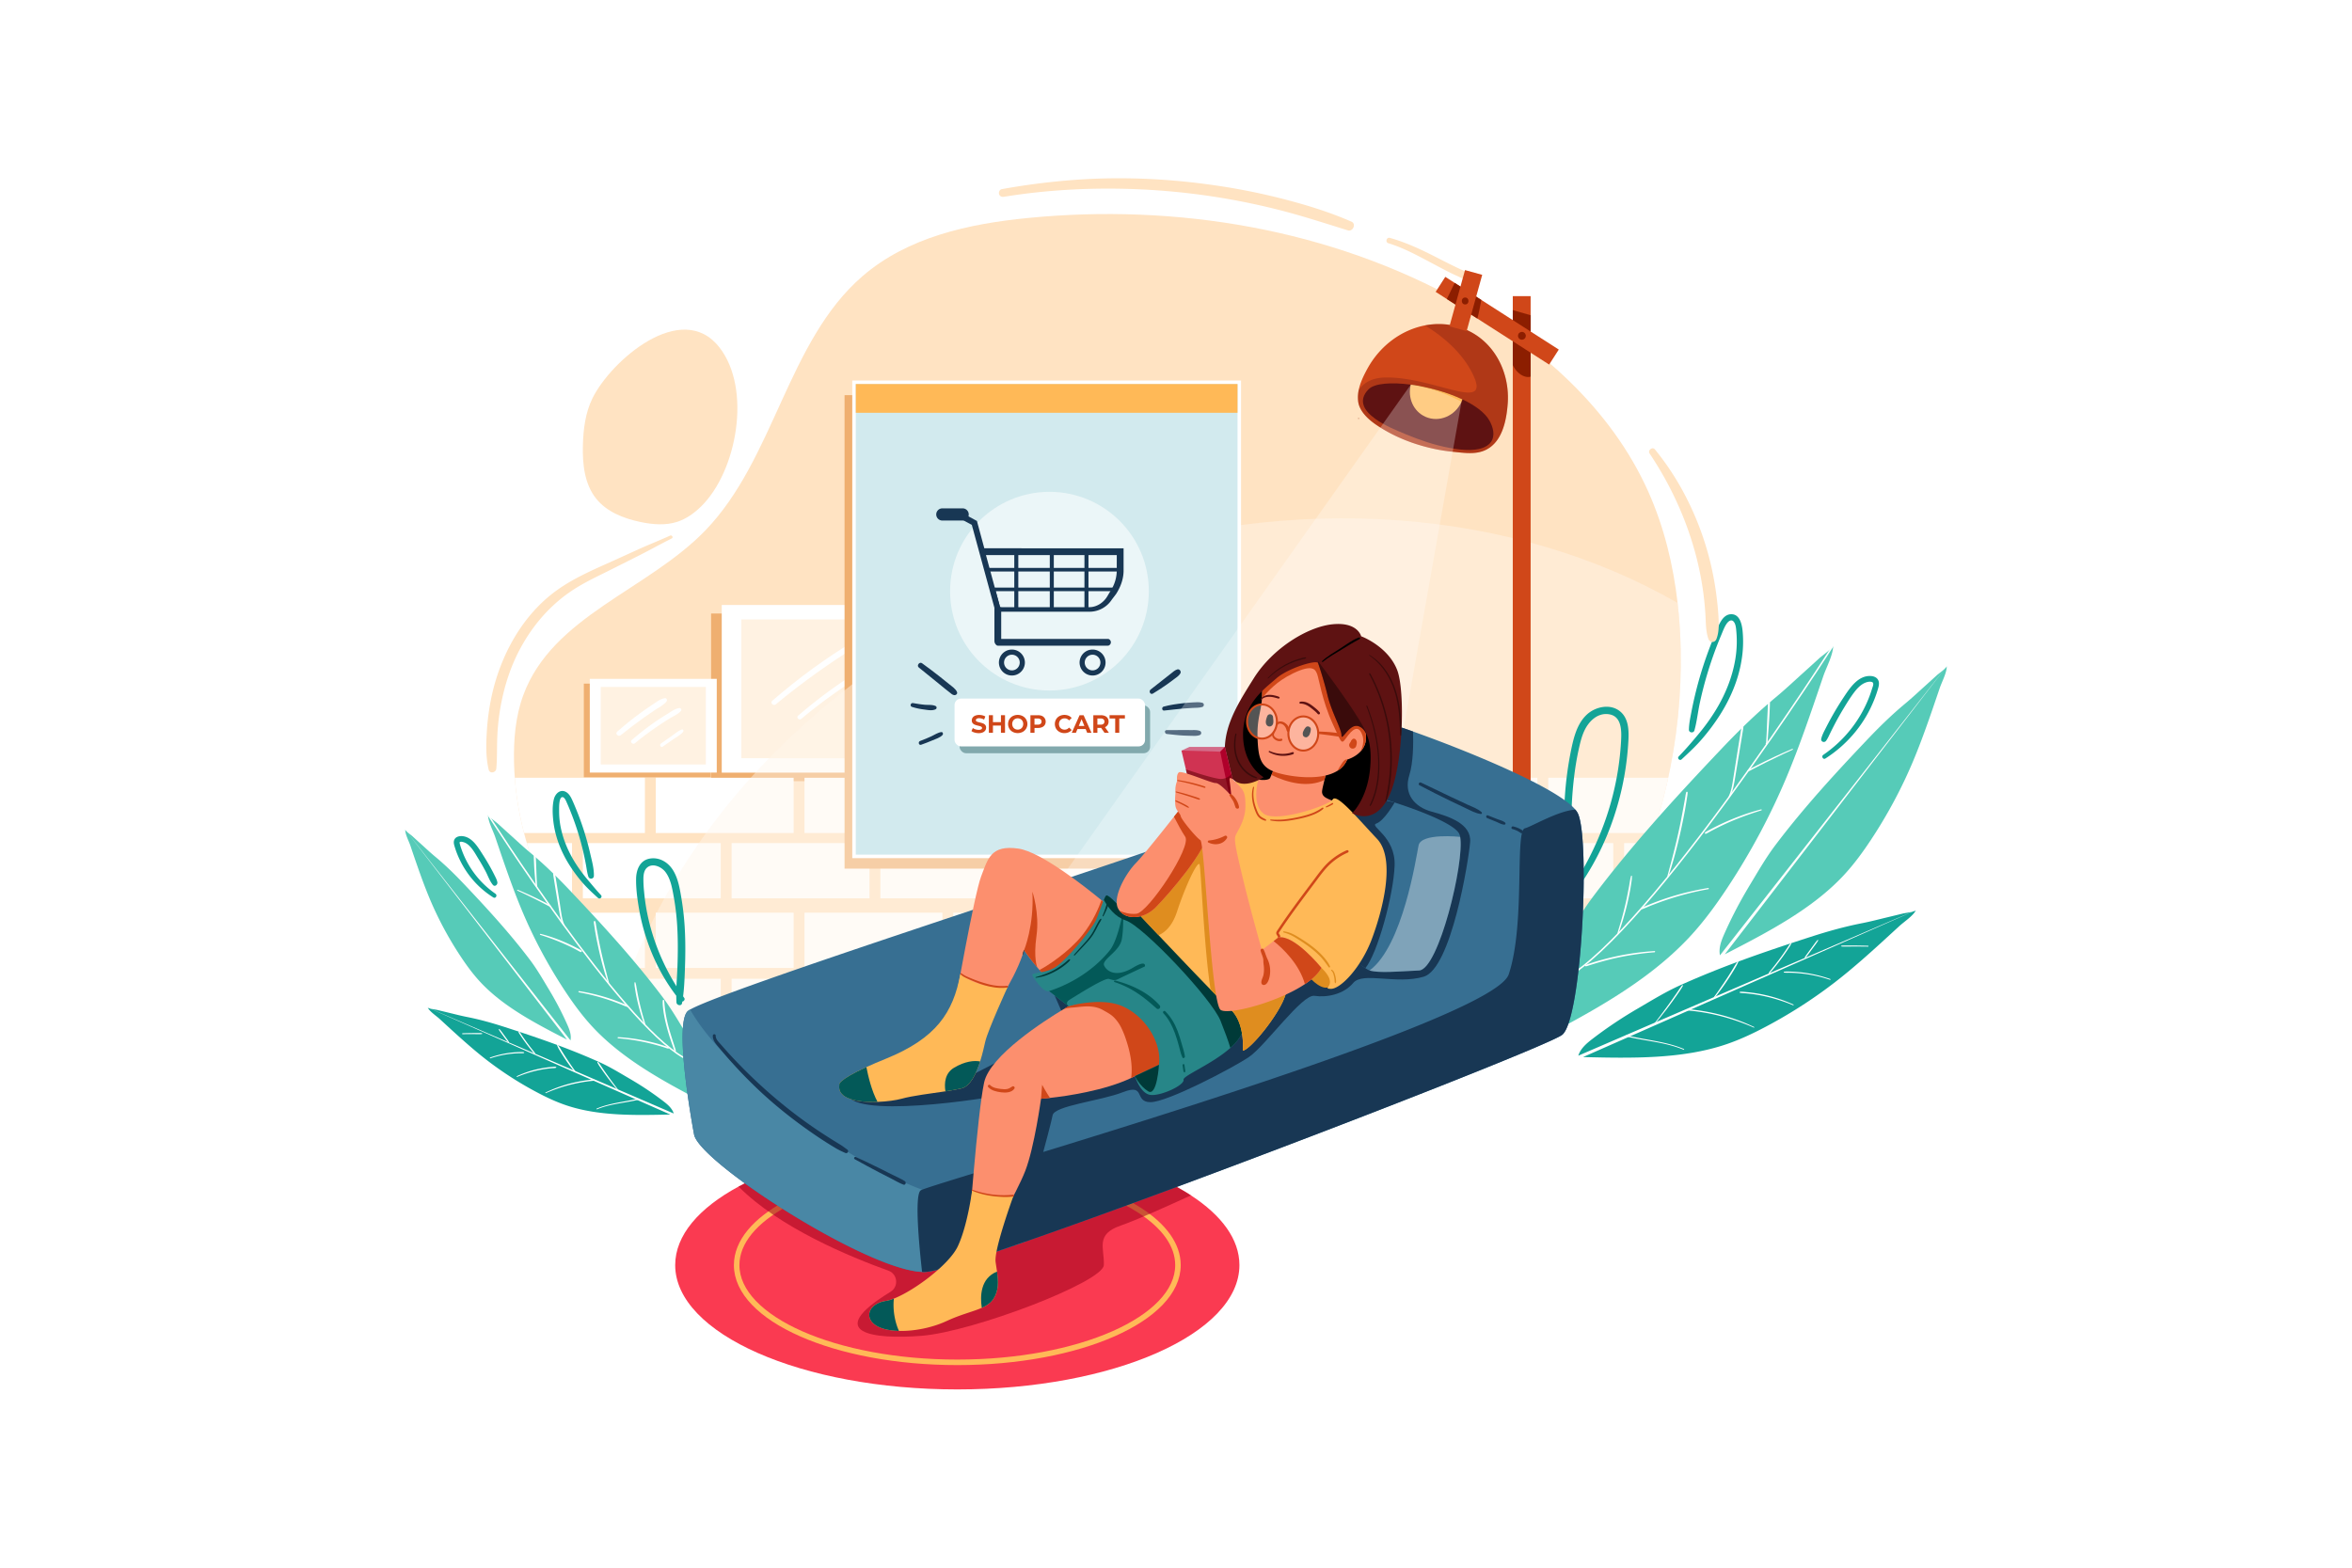 <svg id="_01" data-name="01" xmlns="http://www.w3.org/2000/svg" xmlns:xlink="http://www.w3.org/1999/xlink" viewBox="0 0 4680 3120"><defs><style>.cls-1,.cls-20,.cls-29,.cls-34,.cls-42,.cls-5{fill:none;}.cls-13,.cls-2,.cls-23,.cls-25,.cls-28{fill:#fff;}.cls-3{fill:#ffe3c2;}.cls-4{fill:#fa3a51;}.cls-5{stroke:#ffb957;stroke-width:11px;}.cls-20,.cls-29,.cls-34,.cls-42,.cls-5{stroke-miterlimit:10;}.cls-6{fill:#9e001b;opacity:0.55;}.cls-7{fill:#efaf70;}.cls-8{opacity:0.47;}.cls-9{clip-path:url(#clip-path);}.cls-10{opacity:0.44;}.cls-11{fill:#fff5eb;}.cls-12{fill:#d2eaee;}.cls-13{opacity:0.56;}.cls-14{fill:#82a9ad;}.cls-15{fill:#183754;}.cls-16{fill:#d04719;}.cls-17{fill:#ffb957;}.cls-18{fill:#56cbb8;}.cls-19{fill:#13a497;}.cls-20{stroke:#fff;stroke-width:3px;}.cls-21{opacity:0.28;}.cls-22{fill:#5e1212;}.cls-23{opacity:0.27;}.cls-24{fill:#376f92;}.cls-25{opacity:0.36;}.cls-26{fill:#4987a5;}.cls-27{fill:#fc8f6e;}.cls-28{opacity:0.33;}.cls-29{stroke:#d04719;stroke-width:4px;}.cls-30{fill:#df8d1f;}.cls-31{fill:#035958;}.cls-32{fill:#278688;}.cls-33{fill:#003a38;}.cls-34{stroke:#231f20;}.cls-35{fill:#d36c89;}.cls-36{fill:#af002a;}.cls-37{fill:#d03352;}.cls-38{fill:#5b0000;opacity:0.53;}.cls-39,.cls-40{opacity:0.38;}.cls-41{fill:#8c1e00;}.cls-42{stroke:#8c1e00;}</style><clipPath id="clip-path"><path class="cls-1" d="M3225.08,1812.7c-59.21,115.67-141.49,221.79-250.31,288.22-89.73,54.77-193.13,80.23-295.78,98.32-168.35,29.69-339.27,41.54-510,44-107.08,1.5-215.29-.82-319.28-27.37-45.43-11.59-89.93-27.93-136.28-35.41-42.42-6.84-85.26-1-127.74-7-58.63-8.29-105.85-43.27-157.82-69.81-70-35.74-134-76.57-189.88-126.42-59.89-53.38-110.51-117.1-149.26-196-40-81.35-63.71-171.5-65.89-263-1.08-45.54,2.69-91.9,18.32-134.48,57.88-157.72,247-208.85,362.24-328,137.8-142.48,163.23-376.88,312.73-506.06,90.27-78,211.67-104.26,328.65-115.81,295.84-29.21,602,21.54,863.65,167.71C3063.79,688.4,3206,813.12,3280.09,979.23c31,69.54,49.3,144.46,58,220.68,3.52,30.76,5.51,61.73,6.14,92.63C3348,1472.66,3306.54,1653.57,3225.08,1812.7Z"/></clipPath></defs><title>01</title><rect id="_01-2" data-name="01" class="cls-2" width="4680" height="3120"/><path class="cls-3" d="M2762.71,484.11c28.06,8.56,53.63,22.21,79.46,35.87,12.76,6.75,25.46,13.64,38.33,20.19,6.31,3.21,12.66,6.28,19.14,9.14,6.15,2.71,14.75,8.26,21.52,6.32a6,6,0,0,0,3.55-8.72c-3.36-6-13.17-8.36-19.15-11.22-6.37-3-12.75-6.11-19.09-9.23-13.24-6.5-26.27-13.41-39.47-20-26.13-13.06-53.17-25.14-81.35-33-6.89-1.93-9.76,8.62-2.94,10.7Z"/><path class="cls-4" d="M2466.2,2517.75c0,136.67-251.32,247.46-561.34,247.46s-561.36-110.79-561.36-247.46c0-59.27,47.27-113.68,126.11-156.28,102.93-55.64,259.67-91.18,435.25-91.18,193.35,0,363.87,43.1,464.83,108.69C2430.6,2418.55,2466.2,2466.32,2466.2,2517.75Z"/><path class="cls-5" d="M2343.91,2517.75c0,106.9-196.57,193.55-439.06,193.55s-439.06-86.65-439.06-193.55c0-46.36,37-88.91,98.64-122.23,80.5-43.52,203.1-71.32,340.42-71.32,151.24,0,284.61,33.71,363.57,85C2316.07,2440.17,2343.91,2477.52,2343.91,2517.75Z"/><path class="cls-6" d="M2369.69,2379c-45.77,21.1-109,49.52-139.69,60.1-51.27,17.66-32.21,45-33.59,78.67s-260.39,132.76-363.1,140.79c-93.81,7.33-197.31-4.48-61.38-87.58,16.84-10.3,14.32-35.5-4.27-42.16-75-26.87-217-85.39-298.05-167.33,102.93-55.64,259.67-91.18,435.25-91.18C2098.21,2270.29,2268.73,2313.39,2369.69,2379Z"/><path class="cls-3" d="M3225.08,1812.7c-59.21,115.67-141.49,221.79-250.31,288.22-89.73,54.77-193.13,80.23-295.78,98.32-168.35,29.69-339.27,41.54-510,44-107.08,1.5-215.29-.82-319.28-27.37-45.43-11.59-89.93-27.93-136.28-35.41-42.42-6.84-85.26-1-127.74-7-58.63-8.29-105.85-43.27-157.82-69.81-70-35.74-134-76.57-189.88-126.42-59.89-53.38-110.51-117.1-149.26-196-40-81.35-63.71-171.5-65.89-263-1.08-45.54,2.69-91.9,18.32-134.48,57.88-157.72,247-208.85,362.24-328,137.8-142.48,163.23-376.88,312.73-506.06,90.27-78,211.67-104.26,328.65-115.81,295.84-29.21,602,21.54,863.65,167.71C3063.79,688.4,3206,813.12,3280.09,979.23c31,69.54,49.3,144.46,58,220.68,3.52,30.76,5.51,61.73,6.14,92.63C3348,1472.66,3306.54,1653.57,3225.08,1812.7Z"/><rect class="cls-7" x="1414.9" y="1221.02" width="452" height="333.69"/><rect class="cls-2" x="1436.13" y="1204.02" width="452" height="333.69"/><g class="cls-8"><rect class="cls-3" x="1475.07" y="1232.77" width="374.14" height="276.21"/></g><path class="cls-2" d="M1543.75,1401.71c26.06-21.7,53-42.3,80.53-62.09,13.57-9.77,27.36-19.21,41.26-28.51q10.43-7,21-13.74c3.67-2.35,7.16-4.92,10.69-7.46,3.26-2.35,7.1-4.43,9.6-7.59,2.37-3,.23-7.21-3.74-6.43s-7.52,3.22-11.06,5.11c-3.84,2-7.64,4.07-11.32,6.4q-11,6.94-21.83,14.12c-14.2,9.41-28.15,19.19-41.93,29.19-27.69,20.09-54.38,41.56-80.28,63.91-4.92,4.24,2.19,11.18,7.1,7.09Z"/><path class="cls-2" d="M1594.42,1430.69c25.72-21.6,52.53-41.72,80.22-60.7q20.27-13.87,41.14-26.8c7.23-4.45,14.56-8.73,21.85-13.08,6.62-4,15.33-7.69,20.53-13.46,2.43-2.69,0-6.38-3.37-5.8-7.62,1.31-15.5,6.92-22.17,10.69-7.39,4.16-14.64,8.6-21.87,13-14.45,8.89-28.72,18.11-42.67,27.78a974.07,974.07,0,0,0-79.95,62c-4.37,3.75,1.94,9.95,6.29,6.3Z"/><path class="cls-2" d="M1694.29,1442.89l37.1-25.89,17.75-12.39c6-4.22,12.72-8.19,17.86-13.53,2.27-2.36-.57-5.47-3.29-4.27-6.54,2.88-12.33,7.58-18.17,11.65l-18.55,13-36.29,25.33c-3.73,2.6-.18,8.78,3.59,6.15Z"/><rect class="cls-7" x="1161.7" y="1360.55" width="252.65" height="186.52"/><rect class="cls-2" x="1173.56" y="1351.05" width="252.65" height="186.52"/><g class="cls-8"><rect class="cls-3" x="1195.33" y="1367.12" width="209.13" height="154.39"/></g><path class="cls-2" d="M1235.28,1463.12c15-12.27,30.42-23.85,46.16-35.09,7.55-5.39,15.22-10.59,22.94-15.75,7.26-4.85,17.39-9.6,22.28-17,1.5-2.27-.43-6.12-3.32-5.79-9,1-17.49,7.92-24.86,12.74-8.28,5.42-16.39,11.11-24.4,16.93-15.89,11.53-31.11,24-45.89,36.9-4.92,4.3,2.17,11.13,7.09,7.1Z"/><path class="cls-2" d="M1263.43,1479.14c14.75-12.26,30.15-23.59,46-34.39q11.35-7.74,23.08-14.94c7.35-4.51,17.38-8.47,22.68-15.42,1.56-2-.54-5.43-3-5.22-8.68.75-17.45,7.6-24.71,12-8.35,5.09-16.59,10.37-24.63,15.93a534,534,0,0,0-45.72,35.71c-4.36,3.78,1.94,9.92,6.3,6.3Z"/><path class="cls-2" d="M1318.66,1485.93l21.1-14.73c6.36-4.44,14.69-8.65,19.6-14.74,1.54-1.92.18-5.5-2.65-4.55-7.48,2.52-14.13,8.66-20.55,13.14l-21.1,14.73c-3.73,2.6-.17,8.78,3.6,6.15Z"/><g class="cls-9"><rect class="cls-2" x="1008.84" y="1547.91" width="274.39" height="109.96"/><rect class="cls-2" x="1304.82" y="1547.91" width="274.39" height="109.96"/><rect class="cls-2" x="1600.8" y="1547.91" width="274.39" height="109.96"/><rect class="cls-2" x="1896.78" y="1547.91" width="274.39" height="109.96"/><rect class="cls-2" x="2192.76" y="1547.91" width="274.39" height="109.96"/><rect class="cls-2" x="2488.74" y="1547.91" width="274.39" height="109.96"/><rect class="cls-2" x="2784.72" y="1547.91" width="274.39" height="109.96"/><rect class="cls-2" x="3080.7" y="1547.91" width="274.39" height="109.96"/><rect class="cls-2" x="3376.68" y="1547.91" width="274.39" height="109.96"/><rect class="cls-2" x="1008.84" y="1816.44" width="274.39" height="109.96"/><rect class="cls-2" x="1304.82" y="1816.44" width="274.39" height="109.96"/><rect class="cls-2" x="1600.8" y="1816.44" width="274.39" height="109.96"/><rect class="cls-2" x="1896.78" y="1816.44" width="274.39" height="109.96"/><rect class="cls-2" x="2192.76" y="1816.44" width="274.39" height="109.96"/><rect class="cls-2" x="2488.74" y="1816.44" width="274.39" height="109.96"/><rect class="cls-2" x="2784.72" y="1816.44" width="274.39" height="109.96"/><rect class="cls-2" x="3080.7" y="1816.44" width="274.39" height="109.96"/><rect class="cls-2" x="3376.68" y="1816.44" width="274.39" height="109.96"/><rect class="cls-2" x="863.81" y="1677.93" width="274.39" height="109.96"/><rect class="cls-2" x="1159.79" y="1677.93" width="274.39" height="109.96"/><rect class="cls-2" x="1455.77" y="1677.93" width="274.39" height="109.96"/><rect class="cls-2" x="1751.75" y="1677.93" width="274.39" height="109.96"/><rect class="cls-2" x="2047.73" y="1677.93" width="274.39" height="109.96"/><rect class="cls-2" x="2343.71" y="1677.93" width="274.39" height="109.96"/><rect class="cls-2" x="2639.69" y="1677.93" width="274.39" height="109.96"/><rect class="cls-2" x="2935.67" y="1677.93" width="274.39" height="109.96"/><rect class="cls-2" x="3231.65" y="1677.93" width="274.39" height="109.96"/><rect class="cls-2" x="863.81" y="1947.84" width="274.39" height="109.96"/><rect class="cls-2" x="1159.79" y="1947.84" width="274.39" height="109.96"/><rect class="cls-2" x="1455.77" y="1947.84" width="274.39" height="109.96"/><rect class="cls-2" x="1751.75" y="1947.84" width="274.39" height="109.96"/><rect class="cls-2" x="2047.73" y="1947.84" width="274.39" height="109.96"/><rect class="cls-2" x="2343.71" y="1947.84" width="274.39" height="109.96"/><rect class="cls-2" x="2639.69" y="1947.84" width="274.39" height="109.96"/><rect class="cls-2" x="2935.67" y="1947.84" width="274.39" height="109.96"/><rect class="cls-2" x="3231.65" y="1947.84" width="274.39" height="109.96"/></g><rect class="cls-7" x="1680.5" y="786.41" width="738.84" height="942.36"/><g class="cls-10"><path class="cls-11" d="M3225.08,1812.7c-59.21,115.67-141.49,221.79-250.31,288.22-89.73,54.77-193.13,80.23-295.78,98.32-168.35,29.69-339.27,41.54-510,44-107.08,1.5-215.29-.82-319.28-27.37-45.43-11.59-89.93-27.93-136.28-35.41-42.42-6.84-85.26-1-127.74-7-58.63-8.29-105.85-43.27-157.82-69.81-70-35.74-134-76.57-189.88-126.42,125-368.89,456.66-699.68,910.4-856.22,428.84-148,867.74-106.1,1189.77,79,3.52,30.76,5.51,61.73,6.14,92.63C3348,1472.66,3306.54,1653.57,3225.08,1812.7Z"/></g><rect class="cls-12" x="1699.34" y="760.82" width="766.58" height="943.57"/><path class="cls-2" d="M2462.42,764.32v936.57H1702.84V764.32h759.58m7-7H1695.84v950.57h773.58V757.32Z"/><circle class="cls-13" cx="2088.21" cy="1176.55" r="197.71"/><rect class="cls-14" x="1909.42" y="1403.92" width="379.04" height="95.15" rx="12.8"/><path class="cls-15" d="M1958.58,1091.17l-14.71-54.36L1901,1013.43l-5.72,10.46,38.41,20.73,45.76,167.8,1.41,5h186.72a52.94,52.94,0,0,0,44.8-24.2l8.37-11c9-14,14.95-30,14.95-46.63v-44.35Zm263.55,44.35a74.28,74.28,0,0,1-12.27,40.22l-7.4,12.44c-7.64,11.84-20.82,20.21-34.92,20.21H1990l-9.72-35.87-18.42-67.83h260.28Z"/><path class="cls-15" d="M2210.49,1278.27c0,3.31-2.69,6.76-6,6.76H1985.41c-3.33,0-6.73-5.19-6.73-8.49V1173.23c0-1.13.67-.9,1.23-1.8l10.08,37h2.21v63.11h212.28C2207.8,1271.5,2210.49,1275,2210.49,1278.27Z"/><rect class="cls-15" x="2088.87" y="1097.17" width="8" height="112.45"/><rect class="cls-15" x="2018.23" y="1097.17" width="8" height="112.45"/><rect class="cls-15" x="2157.84" y="1097.17" width="8" height="112.45"/><rect class="cls-15" x="1964.89" y="1130.25" width="260.1" height="7.15"/><rect class="cls-15" x="1976.25" y="1169.4" width="242.24" height="7.15"/><path class="cls-15" d="M2013.46,1292.75a25.83,25.83,0,1,0,25.84,25.83A25.83,25.83,0,0,0,2013.46,1292.75Zm0,41.42a15.59,15.59,0,1,1,15.6-15.59A15.59,15.59,0,0,1,2013.46,1334.17Z"/><path class="cls-15" d="M2174,1292.75a25.83,25.83,0,1,0,25.83,25.83A25.83,25.83,0,0,0,2174,1292.75Zm0,41.42a15.59,15.59,0,1,1,15.59-15.59A15.59,15.59,0,0,1,2174,1334.17Z"/><path class="cls-15" d="M1927.58,1023.85a12.15,12.15,0,0,1-12.14,12.14h-40.38a12.15,12.15,0,0,1-12.14-12.14h0a12.14,12.14,0,0,1,12.14-12.13h40.38a12.14,12.14,0,0,1,12.14,12.13Z"/><rect class="cls-2" x="1899.35" y="1390.33" width="379.04" height="95.15" rx="12.8"/><path class="cls-16" d="M1939.18,1457.89A19.12,19.12,0,0,1,1933,1455l2.76-6.11a18.45,18.45,0,0,0,5.35,2.65,20.06,20.06,0,0,0,6.21,1,10,10,0,0,0,5.11-1,3.09,3.09,0,0,0,1.65-2.73,2.62,2.62,0,0,0-1-2.08,7.39,7.39,0,0,0-2.5-1.32c-1-.34-2.4-.7-4.13-1.1a56.84,56.84,0,0,1-6.56-1.91,10.65,10.65,0,0,1-4.38-3,8.24,8.24,0,0,1-1.83-5.61,9.77,9.77,0,0,1,1.65-5.53,11.21,11.21,0,0,1,5-3.93,20.42,20.42,0,0,1,8.13-1.45,27.15,27.15,0,0,1,6.56.8,19.31,19.31,0,0,1,5.6,2.31l-2.5,6.15a19.59,19.59,0,0,0-9.71-2.75,9.13,9.13,0,0,0-5,1.1,3.34,3.34,0,0,0-1.63,2.9,2.84,2.84,0,0,0,1.88,2.68,29.14,29.14,0,0,0,5.73,1.73,57.06,57.06,0,0,1,6.56,1.9,10.82,10.82,0,0,1,4.38,3,8,8,0,0,1,1.82,5.56,9.54,9.54,0,0,1-1.67,5.48,11.34,11.34,0,0,1-5,3.93,20.5,20.5,0,0,1-8.16,1.45A28.76,28.76,0,0,1,1939.18,1457.89Z"/><path class="cls-16" d="M1999.78,1423.37v35h-8.11v-14.36h-15.92v14.36h-8.11v-35h8.11v13.82h15.92v-13.82Z"/><path class="cls-16" d="M2015.22,1456.66a17.48,17.48,0,0,1-6.86-6.48,18.62,18.62,0,0,1,0-18.57,17.44,17.44,0,0,1,6.86-6.49,21.71,21.71,0,0,1,19.65,0,17.88,17.88,0,0,1,0,31.54,21.71,21.71,0,0,1-19.65,0Zm15.44-6a10.23,10.23,0,0,0,3.93-4,12.5,12.5,0,0,0,0-11.61,10.16,10.16,0,0,0-3.93-4,11.7,11.7,0,0,0-11.21,0,10.16,10.16,0,0,0-3.93,4,12.5,12.5,0,0,0,0,11.61,10.23,10.23,0,0,0,3.93,4,11.77,11.77,0,0,0,11.21,0Z"/><path class="cls-16" d="M2073.58,1424.92a12.57,12.57,0,0,1,5.29,17.9,11.76,11.76,0,0,1-5.29,4.4,19.68,19.68,0,0,1-8.08,1.53h-7.06v9.66h-8.11v-35h15.17A19.51,19.51,0,0,1,2073.58,1424.92Zm-3,15.65a6.29,6.29,0,0,0,0-9,8.53,8.53,0,0,0-5.56-1.58h-6.61v12.16h6.61A8.53,8.53,0,0,0,2070.61,1440.57Z"/><path class="cls-16" d="M2108.22,1456.68a17.37,17.37,0,0,1-6.8-6.45,18.81,18.81,0,0,1,0-18.67,17.33,17.33,0,0,1,6.8-6.46,21.72,21.72,0,0,1,18-.73,16.53,16.53,0,0,1,6.19,4.61l-5.21,4.8a11.22,11.22,0,0,0-8.81-4.1,11.64,11.64,0,0,0-5.81,1.43,10.16,10.16,0,0,0-4,4,12.58,12.58,0,0,0,0,11.61,10.22,10.22,0,0,0,4,4,11.74,11.74,0,0,0,5.81,1.42,11.14,11.14,0,0,0,8.81-4.15l5.21,4.81a16.31,16.31,0,0,1-6.21,4.65,20.56,20.56,0,0,1-8.26,1.6A20.06,20.06,0,0,1,2108.22,1456.68Z"/><path class="cls-16" d="M2160.21,1450.9h-16.27l-3.1,7.51h-8.31l15.62-35h8l15.67,35h-8.51Zm-2.55-6.15-5.56-13.42-5.56,13.42Z"/><path class="cls-16" d="M2197.8,1458.41l-6.76-9.76h-7.46v9.76h-8.1v-35h15.16a19.56,19.56,0,0,1,8.09,1.55,11.6,11.6,0,0,1,7.13,11.17,11.42,11.42,0,0,1-7.21,11.06l7.86,11.26Zm-2.05-26.85a8.53,8.53,0,0,0-5.56-1.58h-6.61v12.21h6.61a8.42,8.42,0,0,0,5.56-1.6,6.31,6.31,0,0,0,0-9Z"/><path class="cls-16" d="M2219,1430h-11.21v-6.61h30.54V1430h-11.22v28.43H2219Z"/><path class="cls-15" d="M1828.09,1328.32q17.6,14.21,35.15,28.45,8.61,7,17.13,14c3,2.48,6.07,4.78,9.12,7.17,2.84,2.23,5.18,4.76,8.81,5.46,3.28.62,7.45-2.23,6-6-2.42-6.33-10-11.2-15.14-15.41q-9-7.3-18.05-14.5c-12-9.5-24.15-18.66-36.55-27.61-4.87-3.52-11.2,4.57-6.47,8.39Z"/><path class="cls-15" d="M1814.79,1406.89a132,132,0,0,0,24.18,5.19c7.34,1,16,2.84,22.89-.58,2.34-1.16,2.37-5.08,0-6.23-6.43-3.13-14.35-2.08-21.32-2.63-8-.64-15.78-2.05-23.66-3.35-4.94-.81-7,6-2.09,7.6Z"/><path class="cls-15" d="M1832.86,1482.19q11.13-3.89,22-8.52c6.51-2.78,15.83-5.54,20.61-10.94,1.72-1.94.76-6.13-2.39-5.76-6.88.8-13.59,5.53-19.82,8.41-7.36,3.4-14.86,6.48-22.45,9.31-4.63,1.73-2.7,9.17,2.07,7.5Z"/><path class="cls-15" d="M2294.29,1380.2c9.71-6,19.32-12,28.6-18.73,4.37-3.15,8.73-6.31,13-9.59,4.45-3.4,9.88-6.68,12.75-11.58,2.35-4-1.57-9.51-6.2-8-4.88,1.53-8.81,5.3-12.79,8.43-4.49,3.52-8.95,7.07-13.46,10.57-8.92,6.92-17.65,14-26.59,20.94-4.57,3.52-.55,11.26,4.68,8Z"/><path class="cls-15" d="M2316.38,1414.16c12.75-1.19,25.42-3,38.19-4.05,6.08-.47,12.18-.83,18.27-1.2,6.37-.38,13.33,0,19.47-1.87,4.06-1.25,4.23-7.24,0-8.41-5.92-1.64-12.42-1-18.51-.72-6.75.28-13.49.92-20.19,1.69-12.89,1.49-25.78,3.26-38.29,6.73-4.18,1.16-3.55,8.26,1.06,7.83Z"/><path class="cls-15" d="M2321.82,1460.76c11,1.18,21.93,2.55,32.95,3.12,5.17.27,10.35.38,15.52.51,5.65.13,11.3.56,16.71-1.35a4.49,4.49,0,0,0,0-8.58c-5.12-1.76-10.4-1.47-15.74-1.45-5.5,0-11-.09-16.49-.11-11,0-22,.32-32.95.17-5.05-.07-4.81,7.17,0,7.69Z"/><rect class="cls-17" x="1702.84" y="764.32" width="759.58" height="57.19"/><rect class="cls-16" x="3010.14" y="589.38" width="35.48" height="1042.79"/><path class="cls-18" d="M1419.84,2203.88c-87.61-45.09-177.2-91.65-240.95-160.35-20.46-22.06-37.93-46.07-54.17-70.6a970.36,970.36,0,0,1-86.65-162.18c-13.11-31.44-24.68-63.49-35.84-95.67-5.71-16.49-11.31-33-16.94-49.53-4.49-13.16-14.33-30.73-14.26-44.48,0,3.61,16.74,15.51,19.75,18.26q11.72,10.74,23.52,21.36c13.41,12.08,26.15,24.13,40,35.64,27.65,23,53.4,48.1,78.11,74.16,42.93,45.25,85.4,91,125.7,138.61,20.4,24.11,40.24,48.7,59.27,73.91,19.39,25.69,34.72,52.65,51.34,80.17q4.65,7.71,9.16,15.48a868.35,868.35,0,0,1,42.67,83.48c6.14,13.87,12,29,9,43.82"/><path class="cls-19" d="M1361.44,1986c-44.15-61.78-72.86-135.1-79.78-210.86a237.91,237.91,0,0,1-1.41-27c.16-7.32,1.2-15.81,6.89-21.06,11.27-10.38,29.17-1.89,37,8.45,10.76,14.22,13.72,34,16.78,51.06a497.57,497.57,0,0,1,6.95,63.5c1.19,23.95,1,47.95.16,71.91-.86,24.23-3.3,48.69-2,72.93.31,6,10,8.13,11.14,1.51,4.12-22.88,4.93-46.45,5.76-69.63.83-23.34,1.07-46.7.07-70a547,547,0,0,0-7-68.42c-3.36-19.76-6.76-42-18.39-58.92-10.09-14.65-26.89-23.94-45-20.64-19.42,3.54-26.64,22.38-26.9,40.1-.3,20.59,2.63,41.67,6.18,61.92a411.15,411.15,0,0,0,15.18,59.42,404.16,404.16,0,0,0,27.83,64.1,372.81,372.81,0,0,0,38.82,57.58c3.48,4.3,11-1.42,7.73-6Z"/><path class="cls-19" d="M1195.73,1781.3c-8.79-9.15-16.77-19.17-25-28.82a307.16,307.16,0,0,1-23-30.49c-14.17-21.51-25-44.93-30.85-70.07a162.67,162.67,0,0,1-4.35-38.07c0-4.25-.92-28.48,7-27.4,4.31.58,7.18,8.49,8.61,11.69,2.82,6.32,5.48,12.73,8,19.18q7.54,19,13.68,38.63,6.67,21.36,11.61,43.19,2.47,10.92,4.5,21.92c1.45,7.87,2.31,16.06,4.79,23.67,1.94,5.94,10.79,4.94,11-1.48.41-15-4.21-31.08-7.58-45.67q-5.25-22.69-12.35-44.92-6.81-21.3-15.3-42c-2.78-6.8-5.6-13.62-8.73-20.27-2.55-5.39-6-11-11.26-14.06-11.65-6.76-21.8,3.39-24.43,14.33-3.15,13.09-2.68,27.7-1.33,41,2.93,29,12.87,56.68,27.39,81.82a290.51,290.51,0,0,0,27.65,39.34c10.43,12.62,22.1,23.33,34.18,34.28,3.88,3.52,9.43-2,5.77-5.76Z"/><path class="cls-19" d="M985.93,1778.77a180.05,180.05,0,0,1-59.17-68.46,174.19,174.19,0,0,1-8.77-21,92.52,92.52,0,0,1-3.2-10.53c-.44-2.06-.7-2.63,1.29-3.34,1.44-.51,3.67,0,5.14.37,14.34,3.32,23.43,21.57,30.46,32.91q7.74,12.48,14.62,25.47c4.64,8.76,8.14,19.42,14.53,27,3.8,4.5,9.58-.54,8.86-5.15-.78-5-3.47-9.69-5.66-14.16-2.42-4.94-5-9.81-7.66-14.63q-7.51-13.68-16-26.8c-8.95-13.84-19.75-32.71-37.5-36-7.46-1.38-17.21.08-19.48,8.65-1.16,4.4.44,9.06,1.72,13.25q2.05,6.74,4.66,13.29a184.53,184.53,0,0,0,26.85,46.27,178.72,178.72,0,0,0,45,40.17c4.64,2.93,8.69-4.25,4.26-7.29Z"/><path class="cls-20" d="M971,1621.07s263,412.55,388.92,483.44"/><path class="cls-18" d="M806.28,1651l328.9,419.55c2.18-10.66-2-21.49-6.44-31.43a624.75,624.75,0,0,0-30.6-59.89q-3.24-5.58-6.57-11.1c-11.93-19.74-22.93-39.08-36.83-57.51-13.65-18.08-27.88-35.72-42.52-53-28.91-34.16-59.37-67-90.16-99.43-17.73-18.69-36.2-36.73-56-53.19-9.95-8.26-19.1-16.9-28.71-25.57q-8.48-7.62-16.88-15.32c-2.15-2-14.18-10.51-14.16-13.1,0,9.86,7,22.47,10.23,31.9,4,11.85,8,23.71,12.15,35.54,8,23.08,16.31,46.07,25.71,68.62a695.79,695.79,0,0,0,62.15,116.33c11.65,17.6,24.18,34.82,38.86,50.64,45.73,49.28,110,82.68,172.83,115"/><path class="cls-19" d="M851,2005.19c7.09,2.62,489.6,210.91,489.6,210.91-3.18-10.4-12.07-17.89-20.7-24.51a622.27,622.27,0,0,0-55.53-37.93q-5.52-3.35-11.08-6.6c-19.93-11.62-38.84-23.34-59.87-32.86-20.64-9.35-41.58-18-62.71-26.2-41.73-16.15-84.18-30.37-126.75-44.13-24.51-7.93-49.36-14.92-74.66-19.88-12.69-2.49-24.85-5.7-37.44-8.71q-11.08-2.64-22.15-5.37c-2.84-.7-17.48-2.44-18.71-4.72,4.68,8.68,16.91,16.37,24.25,23.11,9.22,8.47,18.42,17,27.68,25.38,18.08,16.44,36.37,32.65,55.42,48A696.39,696.39,0,0,0,1068.59,2174c18.65,9.87,37.89,19,58.36,25.86,63.73,21.38,136.14,19.94,206.8,18.26"/><path class="cls-2" d="M1284.11,2038.62c-1.27-5.42-3.09-10.72-4.61-16.07s-3-10.76-4.34-16.17c-2.69-10.75-5.07-21.57-7.05-32.48-.55-3.05-1.18-6.09-1.69-9.16a56.22,56.22,0,0,0-2.07-9.27.93.93,0,0,0-1.81.24c-.37,5.59,1,11.26,1.82,16.76s2,11,3.18,16.43c2.41,11,5.24,21.86,8.59,32.59a149.17,149.17,0,0,0,6.32,17.83c.44,1,1.88.26,1.66-.7Z"/><path class="cls-2" d="M1211.63,1955.54c-4-15.68-8.24-31.25-12-47s-7.16-31.69-10.06-47.67c-.81-4.45-1.65-8.9-2.45-13.35-.4-2.22-.79-4.45-1.17-6.67a34.38,34.38,0,0,0-1.41-6.86,1.48,1.48,0,0,0-2.89.39,28.1,28.1,0,0,0,.58,6l.9,6c.63,4.08,1.25,8.16,2,12.22,1.43,8,3,15.87,4.71,23.77,3.38,15.88,7.16,31.69,11.62,47.3,2.54,8.87,5.22,17.69,8.35,26.36a1,1,0,0,0,1.84-.5Z"/><path class="cls-2" d="M1122.51,1839.22c-2.64-5.84-4-12.2-5.08-18.48-1.13-6.69-2.08-13.41-3.14-20.11q-3.27-20.78-6.59-41.55l-1.87-11.54c-.63-3.9-1-7.94-2.59-11.61a1.28,1.28,0,0,0-2.49.34c-.28,3.64.46,7.27,1,10.84l1.68,10.31q1.69,10.44,3.44,20.87c2.32,13.84,4.47,27.72,7,41.51,1.33,7.15,3,14.2,6.37,20.7.76,1.47,2.84.18,2.19-1.28Z"/><path class="cls-2" d="M1067.18,1763.47v.1l.49-.63-.06,0h1.12c.21.12-.31-.31-.32-.32.3.71.25-.61.24-.78-.07-1.08-.13-2.15-.2-3.22l-.36-6.19q-.35-6.2-.58-12.39c-.28-8.35-.62-16.69-1-25-.1-2.31-.14-4.64-.3-7s.1-4.94-1-6.92a1.43,1.43,0,0,0-2.45,0c-1,2.14-.56,4.88-.52,7.17s.18,4.8.28,7.2c.22,4.87.38,9.76.72,14.62.66,9.67,1.57,19.34,2.37,29,.11,1.4.14,2.83.35,4.21a2.07,2.07,0,0,0,1.36,1.79c1.58.45,2.71-1.68,1-2.35a1,1,0,0,0-1.2.68Z"/><path class="cls-2" d="M1029.53,1772.5q25.76,11.77,50.92,24.82c2.29,1.19,4.57,2.41,6.87,3.6s4.76,2.85,7.32,3.39a1.12,1.12,0,0,0,1.08-1.86c-1.59-1.56-3.85-2.54-5.8-3.58s-4.16-2.16-6.25-3.22q-6.37-3.23-12.8-6.37c-8.5-4.15-17-8.21-25.7-12q-7.32-3.24-14.7-6.36c-1.09-.46-2,1.11-.94,1.62Z"/><path class="cls-2" d="M1075.08,1860.63a436.3,436.3,0,0,1,63.32,25.21q4.33,2.16,8.6,4.44c2.8,1.5,5.57,3.35,8.53,4.5a1.64,1.64,0,0,0,2-1,1.7,1.7,0,0,0-.67-2.07,53.74,53.74,0,0,0-7.62-4.31c-2.51-1.33-5-2.64-7.57-3.91q-7.62-3.84-15.42-7.26c-10.46-4.59-21.12-8.78-32-12.31-6.12-2-12.34-3.77-18.59-5.32a1,1,0,0,0-.55,2Z"/><path class="cls-2" d="M1151.82,1974.92a417.91,417.91,0,0,1,75.74,21q5.14,1.95,10.21,4a94.1,94.1,0,0,0,10.42,4,1.25,1.25,0,0,0,1-2.28,57.06,57.06,0,0,0-9-4.3q-4.53-1.89-9.11-3.65-9.25-3.58-18.69-6.7a384.08,384.08,0,0,0-37.85-10.32c-7.31-1.61-14.68-3-22.06-4.15-1.49-.24-2.14,2-.63,2.29Z"/><path class="cls-2" d="M1230.08,2066.41a411.16,411.16,0,0,1,77.9,14q5.25,1.47,10.46,3.09c1.81.57,3.61,1.15,5.42,1.74a37.26,37.26,0,0,0,5.43,1.64c1.48.25,2.59-1.74,1.09-2.57-2.89-1.58-6.38-2.37-9.51-3.38s-6.34-2-9.53-2.9c-6.45-1.88-12.95-3.55-19.5-5.06a360.2,360.2,0,0,0-39.12-6.91q-11.29-1.34-22.64-2c-1.52-.09-1.49,2.22,0,2.34Z"/><path class="cls-2" d="M1230,2168.67q-16.2-20.88-31.16-42.76c-2.78-4.07-5.33-8.36-8.53-12.12-.78-.91-2,.25-1.57,1.22a90.16,90.16,0,0,0,7.14,11.26q3.7,5.4,7.53,10.73c5.14,7.19,10.54,14.2,16,21.11,3.12,3.9,6.37,7.69,9.61,11.49.56.66,1.43-.28.93-.93Z"/><path class="cls-2" d="M1144.24,2131q-14.45-19.83-27.25-40.77c-2.39-3.94-4.61-7.95-7.64-11.44a.7.7,0,0,0-1.17.68,53.69,53.69,0,0,0,5.37,10.88c2.11,3.55,4.3,7.05,6.53,10.53,4.46,6.93,9,13.86,14,20.46q4.15,5.54,8.5,10.95c.75.93,2.38-.31,1.67-1.29Z"/><path class="cls-2" d="M1064.63,2095.78a58.29,58.29,0,0,0-4.17-5.39c-1.37-1.69-2.74-3.39-4.09-5.11-2.77-3.54-5.46-7.14-8.12-10.76s-5.2-7.2-7.71-10.87q-1.85-2.7-3.64-5.44c-1.19-1.79-2.38-4.05-4-5.46a.81.81,0,0,0-1.35.79c.57,2.09,2.09,4.11,3.27,5.91s2.4,3.64,3.63,5.44q3.8,5.61,7.81,11.08c2.64,3.61,5.37,7.14,8.15,10.64,1.36,1.71,2.73,3.4,4.12,5.09a44.43,44.43,0,0,0,4.66,5.22c.76.67,2.06-.19,1.47-1.14Z"/><path class="cls-2" d="M1012.47,2073.38a65.81,65.81,0,0,0-4.42-6.5c-1.53-2.14-3.1-4.24-4.65-6.37s-3.09-4.25-4.65-6.36a47.69,47.69,0,0,0-4.85-5.93.82.82,0,0,0-1.28,1,48.22,48.22,0,0,0,4.32,6.56c1.55,2.13,3.12,4.24,4.67,6.36s3.1,4.25,4.69,6.34a64.3,64.3,0,0,0,4.75,6,.91.91,0,0,0,1.42-1.1Z"/><path class="cls-2" d="M920.38,2058.21q9.75-.15,19.51-.11c3.2,0,6.41.05,9.62.07,1.65,0,3.3.07,4.94,0a17.5,17.5,0,0,0,4.64-.33.75.75,0,0,0,0-1.44,17.13,17.13,0,0,0-4.64-.44c-1.64-.05-3.29,0-4.94,0-3.21,0-6.42,0-9.62.06q-9.76.12-19.51.42a.88.88,0,0,0,0,1.75Z"/><path class="cls-2" d="M975.79,2106.3a191.5,191.5,0,0,1,51.75-9.92q3.75-.2,7.52-.25a36.12,36.12,0,0,0,7.28-.31.87.87,0,0,0,0-1.66,23.62,23.62,0,0,0-6.34-.38c-2.27,0-4.55.1-6.82.21-4.46.22-8.92.6-13.35,1.14a188.11,188.11,0,0,0-25.89,5q-7.4,2-14.6,4.51c-1,.36-.6,2,.45,1.66Z"/><path class="cls-2" d="M1029.09,2143.21a230.77,230.77,0,0,1,59.76-16.25c2.9-.37,5.82-.69,8.74-.94s5.89-.09,8.57-.89c.89-.26,1-1.74,0-1.93-2.46-.46-5.17,0-7.65.18s-5.22.49-7.83.8c-5.16.63-10.31,1.43-15.42,2.42a196.64,196.64,0,0,0-30.53,8.43q-8.25,3-16.24,6.75c-.79.37-.22,1.77.6,1.43Z"/><path class="cls-2" d="M1086.22,2175.51a309.83,309.83,0,0,1,74.3-22c3.52-.56,7.06-1.08,10.6-1.52s7.28-.64,10.86-1.24c1.36-.23,1-2.38-.32-2.37a90.65,90.65,0,0,0-9.85.94c-3.24.39-6.48.83-9.71,1.34q-9.55,1.49-19,3.64a270.93,270.93,0,0,0-37.49,11.3c-6.81,2.62-13.49,5.55-20.07,8.71-.79.38-.1,1.5.68,1.16Z"/><path class="cls-2" d="M1187.88,2207.72c20.68-8.58,43-11.43,64.86-15.4,6.22-1.13,12.42-2.36,18.56-3.88,1.39-.34.8-2.48-.59-2.14-21.67,5.25-44,7.65-65.44,13.71a153.62,153.62,0,0,0-17.81,6.17c-.93.4-.53,1.93.42,1.54Z"/><path class="cls-18" d="M3031.76,2084.23c120.22-61.88,243.16-125.77,330.64-220,28.08-30.26,52-63.22,74.34-96.88a1331.76,1331.76,0,0,0,118.9-222.55c18-43.14,33.88-87.12,49.18-131.28,7.84-22.62,15.52-45.31,23.25-68,6.17-18,19.66-42.17,19.58-61,0,5-23,21.29-27.11,25.06q-16.07,14.73-32.28,29.31c-18.4,16.58-35.89,33.11-54.93,48.91-37.94,31.5-73.27,66-107.19,101.76-58.9,62.1-117.18,124.86-172.49,190.21-28,33.09-55.22,66.83-81.33,101.42-26.61,35.26-47.64,72.26-70.46,110q-6.37,10.57-12.57,21.24A1190.69,1190.69,0,0,0,3030.74,2027c-8.43,19-16.49,39.74-12.32,60.12"/><path class="cls-19" d="M3121.21,1792.15A536.2,536.2,0,0,0,3204,1646.52a574,574,0,0,0,35.55-162.7c1.67-24,3.93-54.61-18.72-70.13-19.28-13.21-46.89-6.65-63.16,8.3-19.75,18.16-26.39,46.06-31.61,71.31a687.36,687.36,0,0,0-12.35,92.93c-2.38,35.14-2.47,70.4-1.45,105.59,1,35.73,2.32,71.86,7.55,107.26,1,6.5,11,4.66,11.14-1.51.63-30.1-1.9-60.27-3.11-90.35-1.19-29.46-1.7-59-.88-88.45a754.09,754.09,0,0,1,7.16-87.66c2.13-14.53,4.74-29,8-43.32,2.63-11.68,5.63-23.52,10.83-34.36,9-18.73,26.74-35.75,49.24-31.8,25.88,4.53,24.45,35.28,23.29,55.4A569.37,569.37,0,0,1,3195.08,1630a598.53,598.53,0,0,1-81.6,156.22c-3.25,4.48,4.24,10.34,7.73,6Z"/><path class="cls-19" d="M3346.13,1511.18c14.29-13.19,28.35-26.22,41-41a422.13,422.13,0,0,0,34.53-46.2c21.15-33,37.09-70,43.48-108.84a223.68,223.68,0,0,0,2.25-59.59c-1.4-13.41-5.6-33.73-23.15-33.12-17.82.63-24.88,23.88-30.53,37.17q-12.11,28.43-22,57.72-10.89,32.48-18.89,65.85-4.1,17.11-7.41,34.39c-2.19,11.38-4.61,23-4.84,34.6-.12,6.32,9.29,7.54,11,1.48,5-18,6.89-37,10.86-55.35s8.65-36.67,14-54.72,11.37-35.91,18-53.52q5.13-13.54,10.78-26.9c3.15-7.44,6-15.6,10.71-22.21,3.28-4.56,9.17-9.26,13.83-3.6,4.15,5,4.63,12.9,5.19,19.1a216.83,216.83,0,0,1-1.85,54.46c-5.82,35.93-19.48,70-38.27,101.1a401.27,401.27,0,0,1-34.83,48.61c-12.71,15.28-25.73,30.65-39.64,44.84-3.7,3.76,1.91,9.32,5.76,5.77Z"/><path class="cls-19" d="M3632.25,1509.51c40.59-25.84,73.61-63.54,93.12-107.62a228.07,228.07,0,0,0,12.17-33.6c1.47-5.53,2.19-11.4-1.28-16.37-3.27-4.67-9.15-6.38-14.6-6.56-24.39-.8-40.33,23.15-52.22,41q-13.3,20-25,40.93-5.82,10.49-11.23,21.18c-3.49,6.91-7.53,14.14-9.29,21.69-1.42,6.07,6.23,8.87,9.68,4.08,3.57-5,5.93-10.76,8.64-16.23,2.86-5.79,5.74-11.57,8.75-17.28q8.8-16.74,18.66-32.88c6.08-10,12.26-20,19.29-29.34,5.79-7.68,12.86-15.6,21.87-19.5,3.94-1.71,9.08-3,13.35-1.89,5.94,1.52,2.11,9.36.88,13.41a236.62,236.62,0,0,1-11.32,30,244.74,244.74,0,0,1-32.87,53.08,247.58,247.58,0,0,1-52.88,48.68c-4.46,3-.36,10.23,4.26,7.28Z"/><path class="cls-20" d="M3647.65,1284.46s-361,566.13-533.71,663.41"/><path class="cls-18" d="M3873.72,1325.57,3422.38,1901.3c-3-14.62,2.79-29.49,8.84-43.13a855,855,0,0,1,42-82.18q4.44-7.65,9-15.23c16.37-27.09,31.46-53.63,50.54-78.92,18.73-24.82,38.26-49,58.34-72.75,39.67-46.88,81.48-91.89,123.73-136.44,24.33-25.65,49.67-50.4,76.89-73,13.65-11.34,26.2-23.19,39.4-35.08q11.61-10.47,23.15-21c3-2.7,19.46-14.42,19.44-18,.06,13.54-9.61,30.83-14,43.79-5.55,16.25-11.06,32.53-16.68,48.76-11,31.67-22.38,63.22-35.28,94.16a954.86,954.86,0,0,1-85.29,159.64c-16,24.14-33.18,47.78-53.32,69.49-62.75,67.63-150.94,113.45-237.17,157.84"/><path class="cls-19" d="M3812.38,1811.57c-9.73,3.59-671.86,289.43-671.86,289.43,4.37-14.27,16.56-24.55,28.4-33.64a858.59,858.59,0,0,1,76.21-52.05q7.56-4.59,15.21-9c27.34-16,53.29-32,82.15-45.1,28.32-12.83,57.06-24.72,86.05-36,57.27-22.17,115.52-41.68,173.94-60.56,33.64-10.88,67.74-20.48,102.45-27.28,17.41-3.42,34.1-7.82,51.38-11.95q15.21-3.63,30.4-7.37c3.89-1,24-3.35,25.67-6.48-6.42,11.91-23.2,22.46-33.28,31.72q-19,17.43-38,34.83c-24.8,22.55-49.9,44.79-76.05,65.79a956.24,956.24,0,0,1-151.29,99.33c-25.6,13.54-52,26.07-80.09,35.49-87.46,29.33-186.82,27.36-283.78,25.05"/><path class="cls-2" d="M3220,1858.24c3-7,5.31-14.44,7.6-21.75s4.47-14.85,6.47-22.34c4-14.8,7.31-29.82,10-44.91.76-4.25,1.38-8.53,2-12.8a79.28,79.28,0,0,0,1.19-12.76.93.93,0,0,0-1.81-.25c-2.13,7.33-2.83,15-4.32,22.53s-2.84,15.07-4.43,22.58c-3.16,14.85-6.88,29.58-11,44.19-2.36,8.28-5.13,16.47-7.33,24.81-.25,1,1.24,1.67,1.66.7Z"/><path class="cls-2" d="M3319.65,1744c7.29-21,13.23-42.59,18.58-64.21s10.05-43.41,14.13-65.31c1.15-6.2,2.18-12.41,3.17-18.63q.72-4.55,1.41-9.11a59.37,59.37,0,0,0,1.13-9.57,1.48,1.48,0,0,0-2.89-.39,56.36,56.36,0,0,0-1.62,8.28q-.67,4.07-1.38,8.11c-1,5.49-2,11-3,16.44q-3,16.44-6.34,32.81c-4.52,21.74-9.73,43.33-15.32,64.82-3.15,12.11-6.5,24.16-9.72,36.25a1,1,0,0,0,1.83.51Z"/><path class="cls-2" d="M3442.37,1585.34c4-7.85,6.23-16.32,7.91-24.93,1.8-9.21,3.24-18.5,4.77-27.76q4.78-28.79,9.53-57.57l2.65-16.25c.87-5.38,2-10.81,1.93-16.28a1.27,1.27,0,0,0-2.49-.34c-1.58,4.55-2.23,9.36-3,14.1l-2.32,14.28q-2.31,14.28-4.59,28.58c-3,18.78-5.9,37.58-8.93,56.36-1.56,9.71-3.52,19.55-7.66,28.53-.67,1.46,1.44,2.75,2.19,1.28Z"/><path class="cls-2" d="M3513.92,1479.39c-1.84,1.07.43,3.15,2,1.94,1-.77.91-1.95,1-3.11.13-1.57.25-3.14.38-4.71.5-6.36.93-12.72,1.43-19.09,1-12.65,1.87-25.28,2.44-38,.16-3.56.32-7.12.46-10.67.07-1.82.08-3.65.11-5.47a17.37,17.37,0,0,0-.35-5.34,1.44,1.44,0,0,0-2.75,0c-1,2.53-.73,5.65-.88,8.32s-.25,5.63-.37,8.44q-.36,8.44-.77,16.88c-.56,11.16-.81,22.33-1.46,33.49q-.27,4.71-.57,9.42l-.3,4.71a20.65,20.65,0,0,0-.16,2.48s0,.74.08.49c-.21.49-.89.12.1.16l.94.54.12.31a1,1,0,0,0-1.46-.83Z"/><path class="cls-2" d="M3566.25,1490.34q-35.77,15.3-70.45,32.93c-3.18,1.61-6.36,3.22-9.51,4.87s-6.7,3.2-9.47,5.52c-.87.73.07,2.15,1.08,1.85,3-.88,5.85-2.63,8.63-4.08s5.73-3,8.6-4.5q8.63-4.48,17.3-8.85c11.57-5.81,23.24-11.42,34.94-16.95q9.87-4.67,19.82-9.17c1.11-.5.15-2.08-.94-1.62Z"/><path class="cls-2" d="M3504.2,1610.84a417.44,417.44,0,0,0-44.83,14.37c-14.59,5.55-28.95,11.76-42.94,18.7q-5.89,2.92-11.72,6c-3.9,2.06-8.09,4-11.69,6.53a1.66,1.66,0,0,0,1.67,2.86c3.51-1.52,6.81-3.66,10.18-5.46s6.94-3.67,10.44-5.45q10.41-5.25,21-10.08c14.2-6.43,28.69-12.09,43.38-17.26,8.29-2.91,16.64-5.63,25-8.22a1,1,0,0,0-.55-2Z"/><path class="cls-2" d="M3398.8,1767.32q-26.81,4.38-53.08,11.34a531.43,531.43,0,0,0-51.4,16.59q-7.11,2.7-14.15,5.59a112.73,112.73,0,0,0-14,6.41,1.25,1.25,0,0,0,1,2.28c4.29-1.37,8.41-3.23,12.57-5s8.38-3.42,12.6-5q12.54-4.87,25.31-9.11c17.1-5.69,34.44-10.64,52-14.69,9.88-2.29,19.8-4.35,29.78-6.1,1.51-.26.86-2.53-.63-2.29Z"/><path class="cls-2" d="M3292.16,1892.81a503.15,503.15,0,0,0-54.46,6.24,516.61,516.61,0,0,0-53.58,12.09q-7.34,2.07-14.59,4.36-3.74,1.18-7.47,2.41a58,58,0,0,0-7.27,2.68c-1.5.73-.41,2.89,1.08,2.57a63.33,63.33,0,0,0,6.58-2q3.16-1,6.34-2,6.47-2,13-3.92c8.76-2.52,17.58-4.86,26.45-7,17.6-4.16,35.4-7.33,53.31-9.78,10.18-1.4,20.4-2.47,30.63-3.27,1.49-.11,1.52-2.43,0-2.34Z"/><path class="cls-2" d="M3293.41,2037q23.41-27.84,44.07-57.76c3.86-5.61,7.94-11.16,11.13-17.18.5-.95-.83-2.14-1.57-1.21-3.72,4.67-6.88,9.76-10.24,14.69s-6.84,9.94-10.34,14.86c-7,9.83-14.07,19.59-21.37,29.2-4.18,5.5-8.34,11-12.61,16.47-.51.65.38,1.58.93.93Z"/><path class="cls-2" d="M3412,1985.68a529.23,529.23,0,0,0,38.37-55.47c3.28-5.45,6.56-10.85,8.86-16.8.24-.64-.75-1.24-1.18-.69a142.38,142.38,0,0,0-9.06,14c-2.91,4.82-5.86,9.63-8.88,14.39-6,9.47-12.36,18.66-18.73,27.87q-5.4,7.82-11.05,15.45c-.71,1,.92,2.24,1.67,1.29Z"/><path class="cls-2" d="M3521,1937.2c1.74-1.66,3.25-3.6,4.82-5.42s3.09-3.73,4.61-5.62q4.42-5.51,8.72-11.12,8.74-11.46,16.79-23.44c1.48-2.21,3-4.42,4.4-6.65a36.45,36.45,0,0,0,4-7.11c.29-.78-.81-1.34-1.35-.79a35.72,35.72,0,0,0-4.15,5.69q-1.92,2.94-3.88,5.87-4,5.92-8.12,11.76-8.34,11.72-17.25,23c-1.7,2.14-3.44,4.25-5.15,6.39s-3.45,4.1-4.94,6.29c-.62.91.72,1.85,1.47,1.14Z"/><path class="cls-2" d="M3592.49,1906.42c2.36-2.64,4.4-5.61,6.53-8.44s4.21-5.72,6.32-8.58,4.21-5.71,6.31-8.58a89.22,89.22,0,0,0,6.09-9c.45-.79-.62-1.68-1.27-1a90.62,90.62,0,0,0-6.63,8.35c-2.11,2.86-4.19,5.73-6.29,8.6s-4.2,5.72-6.28,8.6-4.37,5.83-6.21,8.93c-.51.87.73,1.88,1.43,1.1Z"/><path class="cls-2" d="M3717.14,1882.25q-13.33-.37-26.67-.51c-4.41,0-8.81-.08-13.22-.06-2.16,0-4.32,0-6.48,0-1.16,0-2.32.09-3.49.15a14.21,14.21,0,0,0-3.19.31.76.76,0,0,0,0,1.45,14.81,14.81,0,0,0,3.19.22c1.17,0,2.33.09,3.49.08l6.48-.06c4.41,0,8.81-.07,13.22-.08q13.34,0,26.67.21a.88.88,0,0,0,0-1.75Z"/><path class="cls-2" d="M3641.65,1948.35a261.88,261.88,0,0,0-71.28-14.35q-5.17-.32-10.37-.4a48.28,48.28,0,0,0-10.13.37.87.87,0,0,0,0,1.66,66.83,66.83,0,0,0,9,.3q4.48,0,9,.23,9.07.4,18.1,1.43a264.93,264.93,0,0,1,35.66,6.53q9.93,2.55,19.65,5.89c1,.36,1.49-1.29.46-1.66Z"/><path class="cls-2" d="M3568.64,1999.26a287.66,287.66,0,0,0-82.11-23.53q-6-.8-12-1.33c-3.89-.36-8.11-1-12-.56-1,.12-1.47,1.69-.27,2,3.36.76,7,.71,10.43,1s7.06.65,10.59,1.07q10.62,1.28,21.14,3.34a326.14,326.14,0,0,1,40.68,10.78q11.54,3.84,22.72,8.62c.9.39,1.71-.93.78-1.35Z"/><path class="cls-2" d="M3490.38,2043.92a368.82,368.82,0,0,0-49.61-19.41,397.12,397.12,0,0,0-52.3-12.29c-4.89-.81-9.81-1.51-14.73-2.12s-10.09-1.38-15.14-1.53c-1.33,0-1.69,2.17-.32,2.37,4.36.63,8.79.92,13.17,1.45s8.77,1.15,13.14,1.82q13.13,2,26.09,4.88a421.79,421.79,0,0,1,50.93,14.8c9.48,3.4,18.87,7.12,28.09,11.19.78.34,1.46-.79.68-1.16Z"/><path class="cls-2" d="M3350.56,2087.67c-14-5.92-28.79-9.94-43.67-13.17s-30.09-5.71-45.13-8.57c-8.53-1.62-17-3.38-25.47-5.43-1.39-.34-2,1.8-.59,2.14,14.88,3.67,30,6.17,45.11,8.8s30.1,5.35,44.83,9.42a206.68,206.68,0,0,1,24.5,8.35c1,.4,1.35-1.14.42-1.54Z"/><path class="cls-16" d="M2979.45,875.4a63.67,63.67,0,0,1-12.69,13.53c-23.12,18.13-50.69,12.53-77.7,10a338.8,338.8,0,0,1-52.57-9.73c-34.95-9.11-69.36-23.94-99.18-44.49-15.14-10.44-32.37-26.42-34.8-45.53a69.64,69.64,0,0,1,.94-22.48c2.93-14.88,9.88-29.12,17.06-42.33,25.7-47.21,69-77.9,114.95-86.78,31.13-6,63.44-2,92.25,13.66,50.87,27.7,76.55,85.45,72.36,142C2998.33,826.59,2993.74,855.09,2979.45,875.4Z"/><g class="cls-21"><path class="cls-22" d="M2979.45,875.4a63.67,63.67,0,0,1-12.69,13.53c-23.12,18.13-50.69,12.53-77.7,10a338.8,338.8,0,0,1-52.57-9.73c-34.95-9.11-69.36-23.94-99.18-44.49-15.14-10.44-32.37-26.42-34.8-45.53a69.64,69.64,0,0,1,.94-22.48c9.37-14.76,26.29-24.91,53.33-25.42,96-1.85,210.83,71.75,174.42-5.24-22-46.54-64.91-79.61-95.74-98.45,31.13-6,63.44-2,92.25,13.66,50.87,27.7,76.55,85.45,72.36,142C2998.33,826.59,2993.74,855.09,2979.45,875.4Z"/></g><path class="cls-22" d="M2967,879.27c-8.77,13-27.74,15.88-42.22,16.26-14,.37-28.11-1.81-41.87-4.4-29.53-5.57-58-15.43-85.67-26.89-20.46-8.47-42.44-17.53-60.43-30.48-21.78-15.68-35.64-36-14-58.7,11.82-12.4,45.55-14.74,84.41-9.57,34.11,4.56,72.16,14.92,102.79,29.39,24.78,11.69,44.71,26.07,53.74,42.23C2970.65,849.52,2975.64,866.41,2967,879.27Z"/><path class="cls-17" d="M2910,794.88c-.54,1.55-1.14,3.08-1.82,4.61-12.69,28.56-44.83,42-71.82,30-24.06-10.68-35.88-38-29.15-64C2841.28,770.05,2879.33,780.41,2910,794.88Z"/><path class="cls-23" d="M2807.17,765.49l-741.69,1047s421,284.66,625.8,211.38L2908.14,799.49l-6.76-3.44a317.08,317.08,0,0,0-94.21-30.56Z"/><path class="cls-24" d="M3108.3,2059.59c-30.37,23.56-714.46,288.72-1066.09,410.82q-11.54,4-22.57,7.8c-20.25,7-39.22,13.37-56.68,19.15-60,19.82-102.34,32.21-118.39,33.77a72.91,72.91,0,0,1-9.82.24c-111.55-4.14-444.51-219-453.71-273.73,0,0-41-215.81-13-244.86a24.7,24.7,0,0,1,5.22-3.62c72.56-41.33,780.27-267.5,992.2-343.58,219.3-78.72,312.8-249.27,377.85-232,10.19,2.7,26.35,7.79,46.43,14.64,6.9,2.36,14.25,4.91,22,7.66,106.64,37.87,285.73,110.85,322.92,155.45a35.87,35.87,0,0,1,5.37,8.27C3164.2,1674.44,3147.43,2029.24,3108.3,2059.59Z"/><path class="cls-15" d="M2925.27,1676.14c-3.05,36.88-37.59,251.67-92.45,267.71s-120.9-10.52-140.2,12.42-52.69,29.34-77.15,25.63-97.73,99.66-130.17,121.63-162.39,90-196,90-8.56-37.92-54.59-20-136.95,26.86-140.26,46.27c-2.86,16.77-52.12,201.67-74.84,258.34-20.25,7-39.22,13.37-56.68,19.15-12.12-1.32-21.57-3.06-21.57-3.06s62.72-313.87,63.42-318.19c-1,4.26-284.63,51-316,6.81,0,0,197-15.08,207.25-49.46l32.6,8.77,196.09-101L2087.43,1956s540.65-193.18,549-256.17c7-52.62,106-203.85,153.22-251.6,6.9,2.36,14.25,4.91,22,7.66.8,23.92.51,61.82-7.32,86.56-12.19,38.51,11.17,63.91,44.71,73S2928.32,1639.28,2925.27,1676.14Z"/><path class="cls-24" d="M2823.67,1931.44c-41.65,2-79.91,5.53-98.49,0s-149.51-126-149.51-126,74-197.49,110.23-202.38,67.95-12.43,67.95-12.43c5.82,1.45,130.78,39,149.07,67.49a20.83,20.83,0,0,1,2.52,7.42C2914.5,1715.1,2862.81,1929.51,2823.67,1931.44Z"/><path class="cls-25" d="M2823.67,1931.44c-41.65,2-79.91,5.53-98.49,0,66.09-48.78,92.4-223.49,97.48-248.89s82.78-17,82.78-17C2914.5,1715.1,2862.81,1929.51,2823.67,1931.44Z"/><path class="cls-15" d="M2775,1597.18s-20.74,36.53-36.27,41.74,38.52,25.1,36.27,84-34,174.45-58.19,203.9L2678,1901.13s-26.59-253.4-9.36-275.71,81.93-34,81.93-34Z"/><path class="cls-26" d="M2042.21,2470.41c-101.44,35.22-175.2,58.54-197.64,60.72a72.91,72.91,0,0,1-9.82.24c-111.55-4.14-444.51-219-453.71-273.73,0,0-41-215.81-13-244.86a24.7,24.7,0,0,1,5.22-3.62c81.39,144.91,375.73,346.67,506.89,371.65C1930.31,2390.37,1991.17,2425.19,2042.21,2470.41Z"/><path class="cls-15" d="M3108.3,2059.59c-39.13,30.35-1163.53,461.81-1263.73,471.54a72.91,72.91,0,0,1-9.82.24c-5.48-48.35-15.63-152.56-2.8-162.28,16.77-12.69,1136.6-329.32,1170.15-430s11.66-285.82,32.15-290.62c12.52-2.92,66-35,100.36-37.13a35.87,35.87,0,0,1,5.37,8.27C3164.2,1674.44,3147.43,2029.24,3108.3,2059.59Z"/><path d="M2524,1351.75s-53.31,49.83-61.47,112.27-4.89,84.66,10.34,92.46,40.79,4.2,40.79,4.2,41.88-18,52.76-58.23,30.46-137.49,15.23-144.09S2524,1351.75,2524,1351.75Z"/><path d="M2724.18,1402.88s-61.47-12-84.31,51.13-45.15,91.93-21.22,132.72,71.8,31.55,71.8,31.55,58.2-19.58,58.75-94.1S2724.18,1402.88,2724.18,1402.88Z"/><path class="cls-27" d="M2507.59,1664.51c-32.19-13.59-39.06-121.83-15.14-115.31,20.26,5.52,33.47,2.87,34.76-.89.11-.31,1.35-3.11,2.63-6,1.53-3.48,3.17-7.15,3.17-7.15l7.53-24.53,1.91-6.2,110.82,1.33s-.94,1.83-2.41,4.87c-4.07,8.45-12.15,26.21-15,39.65-.14.7-.29,1.39-.46,2.09-1.86,8.36-4.26,16.81-4.77,22.12-1.62,17.41,26.1,16.1,28.28,25.9S2539.78,1678.11,2507.59,1664.51Z"/><path class="cls-16" d="M2650.86,1510.58c-4.07,8.45-12.15,26.21-15,39.65-.14.7-.29,1.39-.46,2.09-32.69,15.71-72.92,5.91-105.56-10.06,1.53-3.48,3.17-7.15,3.17-7.15l7.53-24.53Z"/><path class="cls-27" d="M2706.84,1495.93c-11,11.66-26.18,15.74-26.18,15.74a47.36,47.36,0,0,1-19.47,22.43c-32,19.86-88.64,12.48-116.52,4.76-35.35-9.78-40.26-27.83-42.18-64.3-2.27-43,6.68-55.86,8.61-85.32.2-3.17.34-6.58.39-10.29.55-38.08,45.15-65.28,45.15-65.28s57.11-31.54,90.85-34.81,9.78,77.79,54.93,146.32C2726.06,1461.08,2719,1483.1,2706.84,1495.93Z"/><path d="M2521.46,1425.52c-2,5.57-4.93,13.6-.08,18.4a6.89,6.89,0,0,0,9.54,0c4.42-4,2.51-11.57,2.18-16.82a6,6,0,0,0-11.64-1.58Z"/><path d="M2598.36,1447.39a24.35,24.35,0,0,0-4.17,6.18,28.66,28.66,0,0,0-1.65,3.87,12.33,12.33,0,0,0,0,5.34c.53,3.69,6.12,5.92,9.06,3.69a13.37,13.37,0,0,0,3.45-3.34,21.67,21.67,0,0,0,1.77-4.25,25.27,25.27,0,0,0,1.41-7.42c.28-4.87-6.59-7.77-9.84-4.07Z"/><path class="cls-16" d="M2706.84,1495.93s9.45-15.94,4.26-32-14.12-19.22-28.5-.55-10.42,21.38-31.08-23.57-27.29-90-30.65-98.24-7.65-21-48.28-1.3c-33.43,16.23-49,35.52-61.49,48.92.2-3.17.34-6.58.39-10.29.55-38.08,45.15-65.28,45.15-65.28s57.11-31.54,90.85-34.81,9.78,77.79,54.93,146.32C2726.06,1461.08,2719,1483.1,2706.84,1495.93Z"/><path class="cls-16" d="M2680.66,1511.67a47.36,47.36,0,0,1-19.47,22.43h0a179.52,179.52,0,0,1,10.46-16.89C2677.12,1509.57,2680.66,1511.67,2680.66,1511.67Z"/><path class="cls-16" d="M2690.19,1472.27c-.2.32-.4.64-.61,1l1.83-1.83a6.66,6.66,0,0,0-3.43,4c.19-.42.2-.44,0-.05-.26.54-.53,1.09-.84,1.61-.15.27-1.41,2-.5.84-1.56,2-2.65,4.31-1.82,6.89a7.38,7.38,0,0,0,3.26,4.23,7.17,7.17,0,0,0,10.39-4.23c1.14-3.83,2.58-9.52-.9-12.52l1.31,2.25c-.13-.37-.26-.73-.4-1.09-1.38-3.58-6.13-4.61-8.31-1.08Z"/><ellipse class="cls-28" cx="2511.1" cy="1435.96" rx="29.7" ry="33.98"/><ellipse class="cls-28" cx="2593.31" cy="1459.81" rx="29.7" ry="33.98"/><ellipse class="cls-29" cx="2511.1" cy="1435.96" rx="29.7" ry="33.98"/><ellipse class="cls-29" cx="2593.31" cy="1459.81" rx="29.7" ry="33.98"/><path class="cls-16" d="M2542.43,1442.61a3.4,3.4,0,0,1,2-2,6.49,6.49,0,0,1,3.38-.42,12.25,12.25,0,0,1,6.39,2.88,17.55,17.55,0,0,1,4.17,5.53,14.42,14.42,0,0,1,1.12,2.95c.23.82.37,1.17.57,1.87a6.39,6.39,0,0,0,1.19,2.3,2.51,2.51,0,0,0,3.93-.51,5.2,5.2,0,0,0,.48-3c-.05-.32-.09-.63-.13-.94.1.4.07.18-.07-.66a9.5,9.5,0,0,0-.39-1.25,22.33,22.33,0,0,0-2.16-4.52,21.4,21.4,0,0,0-7.29-6.77,15.1,15.1,0,0,0-10.49-2,7,7,0,0,0-4.29,2.41c-.92,1.25-1.37,3-.32,4.35a1.26,1.26,0,0,0,2-.25Z"/><path class="cls-16" d="M2623.19,1460.07c2,1.12,4.67,1,6.87,1.33l6.37.81q6.42.82,12.83,1.7c4.38.6,8.75,1.25,13.12,1.91,2.1.32,4.21.65,6.31,1,2.56.42,5.22,1.32,7.66,0a2.85,2.85,0,0,0,.56-4.42c-1.72-1.88-4.53-1.9-6.9-2.27q-3.15-.51-6.32-1c-4.51-.66-9-1.21-13.57-1.68q-6.59-.67-13.2-1c-2.12-.11-4.24-.21-6.37-.27s-4.88-.53-6.89.28a2,2,0,0,0-.47,3.57Z"/><path class="cls-16" d="M2533.6,1456.54a9.47,9.47,0,0,0-2,8.58,13.21,13.21,0,0,0,4.52,6.14,16.68,16.68,0,0,0,6.67,3.38c2.43.56,5.67.77,7.88-.6a2.14,2.14,0,0,0,1-2.36,2.08,2.08,0,0,0-2-1.53,13.12,13.12,0,0,0-1.77.32,5.72,5.72,0,0,1-1.1.19,14,14,0,0,1-1.45,0,5.15,5.15,0,0,1-1.13-.12,13.24,13.24,0,0,1-5.32-2.22,10.47,10.47,0,0,1-3.78-4.14c-1-2.29.41-4.51.58-6.8a1.22,1.22,0,0,0-2.07-.86Z"/><path class="cls-22" d="M2510.35,1392.1c4-3.88,9.74-5.4,15.17-5.34a43,43,0,0,1,9.64,1.25c1.67.39,3.33.85,5,1.29,1.45.39,3.49,1.27,5,.75a1.5,1.5,0,0,0,.88-2.18c-1-1.43-3.16-1.87-4.79-2.39-1.79-.57-3.59-1.06-5.42-1.46a38.88,38.88,0,0,0-10.84-1.1c-6.16.4-12.21,2.69-16.22,7.55-.93,1.12.55,2.69,1.63,1.63Z"/><path class="cls-22" d="M2587.45,1400.36c7.05-.14,13.53,3,19.12,7.09,2.74,2,5.37,4.14,8,6.31a58,58,0,0,1,7.64,7.3,2.5,2.5,0,0,0,2.43.64c1-.18,1.39-.9,1.75-1.74a2.5,2.5,0,0,0-.65-2.43,56.76,56.76,0,0,0-8-7.85c-2.9-2.37-5.81-4.76-8.9-6.88a43,43,0,0,0-9.58-5.09,27.1,27.1,0,0,0-11.76-1.21c-2.43.23-2.54,3.91,0,3.86Z"/><path class="cls-22" d="M2525.12,1497a57.82,57.82,0,0,0,23.76,7.11,60.77,60.77,0,0,0,18.6-1.51c1-.23,1.91-.49,2.86-.77a10.85,10.85,0,0,0,3.25-1.25c1.44-1,1.14-3.8-1-3.68-1.94.11-3.93,1.08-5.81,1.57s-3.84.88-5.79,1.18a57.16,57.16,0,0,1-11.69.59,61.19,61.19,0,0,1-22.84-5.53c-1.52-.72-2.86,1.45-1.34,2.29Z"/><path class="cls-30" d="M2602.45,1941.52s22,27.75,39.58,23.81,28.44-44.58,9.78-55.72-37.93,2.39-37.93,2.39Z"/><path class="cls-27" d="M2341.85,2099.92c-16.5,35.18-83.55,41.77-83.55,41.77-2.45,1.28-5,2.51-7.51,3.72-53.57,25.3-128,35.93-161.59,39.65-11.11,1.23-17.77,1.7-17.77,1.7s-13.2,96.73-31.33,143.45S1968.65,2466,1968.65,2466l-41.22-8.79s17-238.53,30.78-302.84c11.5-53.87,121.64-124,157.1-145.31h0c6.87-4.13,10.93-6.44,10.93-6.44S2222,1973.5,2248.41,1973,2358.33,2064.74,2341.85,2099.92Z"/><path class="cls-16" d="M2073.63,2159s7.08,13.16,15.57,26.08c-11.11,1.23-17.77,1.7-17.77,1.7Z"/><path class="cls-16" d="M2341.85,2099.92c-16.5,35.18-83.55,41.77-83.55,41.77-2.45,1.28-5,2.51-7.51,3.72,3.43-25.4-2.1-52.22-10.17-76.24a176.16,176.16,0,0,0-9.85-24.37,76.94,76.94,0,0,0-15.11-20.79c-6.34-6-13.81-9.72-21.33-14a54.84,54.84,0,0,0-19-6.28c-13.19-2-26.35.22-39.5,1.38a98.07,98.07,0,0,0-10.84,1.13c-2.47.5-4.91,1.1-7.43,1.4,0,.22,2.79-1.68,3.78-2.26q2.43-1.44,4.89-2.83S2222,1973.5,2248.41,1973,2358.33,2064.74,2341.85,2099.92Z"/><path class="cls-17" d="M1983.87,2530.71c2.64,18.82,3.82,37.38-7,54.11-5.31,8.22-13.2,13.56-23.29,18-17.43,7.76-41.43,13-70.11,26.32-29,13.46-64.93,20.41-94.72,19.61-16.73-.44-31.54-3.32-42.11-8.87-29.43-15.41-18.68-45.76,16.34-50.9a74.59,74.59,0,0,0,15.62-4.52c40.63-15.92,110-67.55,127.2-104,19.7-41.85,28.51-111.46,28.51-111.46s42.83,16.61,82,11.68c0,0-38.56,105.56-35.29,130.78C1981.9,2517.9,1983,2524.32,1983.87,2530.71Z"/><path class="cls-27" d="M2202.17,1800.42s-57.45,171.47-84.58,169.08c-13.34-1.17-32.9-20.13-49.32-39.1-1.44-1.65-2.86-3.32-4.24-5-15-17.81-26.4-34.24-26.4-34.24s0,0,0,0q-1.2,4.17-2.63,8.42v0c-19.14,56.82-67.67,124.15-67.67,124.15l-68.72-17.59s40-226.15,53.54-261.54,19.18-63.7,74.32-55.71c45.24,6.55,134.54,77.36,165.14,102.57C2198.28,1797.09,2202.17,1800.42,2202.17,1800.42Z"/><path class="cls-16" d="M2202.17,1800.42s-57.45,171.47-84.58,169.08c-13.34-1.17-32.9-20.13-49.32-39.1,14.38-6.91,58-35.54,84.17-67.81,23-28.41,34.9-58.62,39.14-71C2198.28,1797.09,2202.17,1800.42,2202.17,1800.42Z"/><path class="cls-16" d="M2037.63,1891.2s20.42-48.79,16.6-116.7c0,0,14.57,42.71,8.17,88.09s1.63,62.85,1.63,62.85C2049.06,1907.63,2037.63,1891.2,2037.63,1891.2Z"/><path class="cls-17" d="M2005.23,1963.8S1965.76,2050,1960.46,2073c-2.07,9-5.31,24-10.21,39.5-7.64,24.15-19.32,49.26-36.91,53.56-8.57,2.11-19.78,4-32.14,5.87-29.31,4.41-65.08,8.64-87.44,14.81-10.58,2.91-28.55,5.57-47.6,6.23-38.27,1.36-80.83-5.32-76.11-34,0,0-5.51-8,53.91-35.25,10.64-4.89,23.36-10.38,38.57-16.55,100.15-40.65,134.09-91.75,148.33-168.52C1910.86,1938.66,1946.39,1969.86,2005.23,1963.8Z"/><path class="cls-31" d="M1746.16,2193c-38.27,1.36-80.83-5.32-76.11-34,0,0-5.51-8,53.91-35.25C1727.18,2140.4,1734.3,2171.22,1746.16,2193Z"/><path class="cls-31" d="M1950.25,2112.52c-7.64,24.15-19.32,49.26-36.91,53.56-8.57,2.11-19.78,4-32.14,5.87-2.57-16.36-1-36.24,17.38-47.1C1920.41,2111.9,1938.76,2110.26,1950.25,2112.52Z"/><path class="cls-31" d="M1788.75,2648.8c-16.73-.44-31.54-3.32-42.11-8.87-29.43-15.41-18.68-45.76,16.34-50.9a74.59,74.59,0,0,0,15.62-4.52C1776.08,2608.61,1781.27,2632.54,1788.75,2648.8Z"/><path class="cls-31" d="M1976.87,2584.82c-5.31,8.22-13.2,13.56-23.29,18-3.55-23-2.95-58.67,30.29-72.16C1986.51,2549.53,1987.69,2568.09,1976.87,2584.82Z"/><path class="cls-16" d="M1966.39,2163.58c6.57,7.16,16.76,9.2,26,10.39,8.46,1.09,21.07.7,26.15-7.58,1.61-2.63-1.57-5.67-4.17-4.17-3.4,2-6,4.16-9.93,5-4.29.94-8.76.55-13.07,0-7.41-1-15.54-2-21.09-7.54-2.54-2.52-6.31,1.29-3.91,3.91Z"/><path class="cls-32" d="M2474.85,2043.31c-1.73,15.21-12.4,29.43-26.72,42.26-35.87,32.11-94.66,55.4-93.09,63.26,2.19,11-45.63,33-66,30.23s-30.78-37.37-30.78-37.37l47.82-22.53c6.05-41.77-25.17-95.89-72.73-116.59-30.64-13.33-69.1-7.34-83.28-5.26a242.26,242.26,0,0,0-23.85,5.26,13.69,13.69,0,0,1-2.07-1.59l-36.82-28.58c-10.44,3.31-24.74-18.14-31.88-28.57s17.59-4.4,41.22-17,75.85-78,83.54-94.54c5.45-11.69,11.47-30.29,16.07-41.3,1.89-4.51,3.54-7.76,4.82-8.71,4.4-3.31,30.23,25.83,33.52,30.22s53.32,12.65,51.67,12.78C2286.33,1825.24,2480.9,1990,2474.85,2043.31Z"/><path class="cls-31" d="M2278.09,1923.38s-45.07,21-52.22,24.69-10.44,2.89-19.24.15-67.05,34.62-78,41.22-2.33,13.13-2.33,13.13a13.69,13.69,0,0,1-2.07-1.59l-36.82-28.58c33-10.43,84.07-35.21,120.92-81.2,16.72-20.87,26.37-78.74,26.37-78.74s1.66,35.73-2.74,57.71-33.91,36.33-35.6,48.43c-.66,4.72,15.32,33,58.44,7.09C2282,1909.35,2278.09,1923.38,2278.09,1923.38Z"/><path class="cls-33" d="M2474.85,2043.31c-1.73,15.21-12.4,29.43-26.72,42.26-4.28-14.7-11.06-32.46-19.44-53.81-17-43.42-154.45-189.07-188.93-200.06-20.94-6.68-35.35-26.34-43.44-40.75,1.89-4.51,3.54-7.76,4.82-8.71,4.4-3.31,30.23,25.83,33.52,30.22s53.32,12.65,51.67,12.78C2286.33,1825.24,2480.9,1990,2474.85,2043.31Z"/><path class="cls-33" d="M2306.12,2119.16s-3.78,63.71-21.44,52.76-26.38-30.23-26.38-30.23Z"/><path class="cls-31" d="M2217.82,1954.57a183.9,183.9,0,0,1,44.75,21.64c14,9.13,26.15,19.65,38.59,30.69a4.36,4.36,0,0,0,6.17-6.16c-22.54-25.64-56.13-41.07-88.64-49.33a1.64,1.64,0,0,0-.87,3.16Z"/><path class="cls-31" d="M2314.83,2016.51c10.86,11.52,18,25.86,23.39,40.65,2.76,7.65,5,15.46,7.21,23.29,2.22,8,3.82,16.45,7.28,24,1.39,3.06,5.36.65,5-2.1-1.21-8.57-4.19-17.14-6.51-25.47-2.4-8.58-5-17.12-8.2-25.43-5.59-14.39-13.35-27.82-24.36-38.76-2.45-2.43-6.14,1.28-3.78,3.78Z"/><path class="cls-31" d="M2353.06,2120.17l1.16,7.72c.32,2.11.15,4.53,1.84,6a1.25,1.25,0,0,0,1.92-.25c1.17-1.91.34-4.16,0-6.27l-1.23-8.24c-.37-2.44-4.07-1.4-3.71,1Z"/><path class="cls-17" d="M2729.61,1869c-21.21,56.56-62.55,100.08-82.12,99s19.22-5.43-18.13-41.88c0,0-48.85,12.79-66.88,43.16a47.22,47.22,0,0,0-4.75,10.69c-11.42,38.07-70.17,109.88-84.85,111,0,0,5.44-55.49-25-82.68-7.07-6.32-21.27-20.52-38.91-38.62-30.65-31.44-71.67-74.6-103.69-108.49-28.91-30.59-50.49-53.61-50.49-53.61s77.4-99.22,137.24-173.37c34.36-42.56,62.93-76.86,67.73-79.38,13.17-6.89,46.47-13.14,44.37-4.24,0,0-14.91,49.38,10.12,68.6s129.54-15.9,137.66-28.25,50,38.23,88.07,78.49S2750.83,1812.47,2729.61,1869Z"/><path class="cls-16" d="M2679.67,1692.21a131,131,0,0,0-35.46,23c-10.88,10-19.61,22-28.43,33.84-18.74,25-37.63,50-55.62,75.55q-7.54,10.71-14.83,21.61c-1.17,1.75-2.34,3.5-3.49,5.26s-2.49,3.6-2.4,5.85a8.06,8.06,0,0,0,1.69,4.18,21,21,0,0,1,1.2,1.76s.34.77.22.42c.07.31.09.35.06.13,0,.31,0,.36,0,.16a2.56,2.56,0,0,0,1.74,3.08,2.53,2.53,0,0,0,3.08-1.75c.64-3.09-1.25-4.9-2.66-7.34-.56-1-.21-1.53.58-2.75,1-1.63,2.13-3.25,3.21-4.86q6.45-9.71,13.12-19.25c8.8-12.61,17.83-25,27-37.41s18.4-24.7,27.63-37c8.75-11.69,17.24-23.74,27.54-34.14a125.52,125.52,0,0,1,38.36-25.94,2.51,2.51,0,0,0,.9-3.42,2.56,2.56,0,0,0-3.42-.9Z"/><path class="cls-30" d="M2562.48,1969.31a47.22,47.22,0,0,0-4.75,10.69c-11.42,38.07-70.17,109.88-84.85,111,0,0,5.44-55.49-25-82.68-7.07-6.32-21.27-20.52-38.91-38.62-12.79-75.93-19.3-240.79-22-249-3.3-9.9-28,41.77-45.07,94-9.62,29.46-25,41.57-36.6,46.52-28.91-30.59-50.49-53.61-50.49-53.61s77.4-99.22,137.24-173.37c8,.64,19.68,1.38,30.62,1.28,19.22-.15,28.05,180.83,32.58,229.1s96.05,96.28,96.05,96.28S2560.53,1958.34,2562.48,1969.31Z"/><path class="cls-27" d="M2405.52,1652.52c-4.68,40.73-79.07,125.87-105.45,152.8-24.5,25-58.48,25.37-72.45,7.24a29.47,29.47,0,0,1-2.85-4.49c-11.54-22.54,15.39-69.81,35.18-90.15,14-14.39,53.92-64.45,76-92.47,9.12-11.54,15.21-19.34,15.21-19.34S2410.18,1611.8,2405.52,1652.52Z"/><path class="cls-16" d="M2405.52,1652.52c-4.68,40.73-79.07,125.87-105.45,152.8-24.5,25-58.48,25.37-72.45,7.24,7.92,3.53,20.13,7.4,33.63,6,23.44-2.42,110.74-133.3,97.05-153.42-6.54-9.61-15.07-25.42-22.33-39.71,9.12-11.54,15.21-19.34,15.21-19.34S2410.18,1611.8,2405.52,1652.52Z"/><path class="cls-34" d="M2035,1899.67c1.3-4.69,2.47-8,2.63-8.42Q2036.41,1895.42,2035,1899.67Z"/><path class="cls-22" d="M2763.34,1585.64c-29.37,59.84-72.89,32.64-72.89,32.64s30.46-27.74,35.9-90.29c2.53-29-.35-49.47-5.68-62.83a0,0,0,0,1,0,0c-6.15-15.42-15.55-21.43-23.68-20.37-15.18,2-27.74,31-27.74,18.5s-19.59-45.69-27.74-79.42-18.48-63.33-18.48-63.33a1.71,1.71,0,0,0-.37-1.15c-5-6.33-60.53,10.84-83.31,31-23.94,21.21-66.46,50.31-65.92,112.32s40.93,84.14,40.93,84.14-61.06,41.52-74.11-23.76,16.87-113.13,54.39-173,107.15-102.8,157.2-107.69,56.57,23.92,56.57,23.92c13.06,4.9,56,26.11,71.81,67.45S2792.71,1525.81,2763.34,1585.64Z"/><path class="cls-16" d="M1933.84,2369.41c19.91,8.75,41.88,12.06,63.47,12.76a148.6,148.6,0,0,0,18.51-.76c2.37-.22,2.38-4,0-3.72a185,185,0,0,1-32.18.49,191.58,191.58,0,0,1-31.81-5.25c-5.83-1.46-11.59-3.27-17.32-5.09-.91-.29-1.57,1.18-.67,1.57Z"/><path class="cls-16" d="M1911.31,1939c4.11,4.31,9.93,6.88,15.29,9.25,6,2.65,12,5.21,18.11,7.57a152.93,152.93,0,0,0,37.59,9.76,94.09,94.09,0,0,0,21.74-.1,1.86,1.86,0,0,0,1.8-1.8,1.81,1.81,0,0,0-1.8-1.79c-12.55,1.45-25.49-.16-37.68-3.22a257.1,257.1,0,0,1-36-12.41c-3.09-1.28-6.18-2.57-9.16-4.09a68.19,68.19,0,0,1-8.32-5.21c-1.24-.88-2.56,1-1.58,2Z"/><path class="cls-30" d="M2554.14,1855.75a83.26,83.26,0,0,1,22.37,9.64c6.5,3.86,12.84,8,19.09,12.25,12,8.15,23.46,17.21,33.31,27.92,5.52,6,10,12.67,14.85,19.2a1.52,1.52,0,0,0,2.63-1.53c-2.91-6.83-7.61-12.82-12.44-18.41a141.94,141.94,0,0,0-15.86-15.54c-11.49-9.71-24.09-18-37-25.68a98.35,98.35,0,0,0-12.64-6.47,58.89,58.89,0,0,0-13.69-3.58c-1.4-.21-2.06,1.84-.6,2.2Z"/><path class="cls-30" d="M2649.09,1931.91c3.29,2.37,4.36,7.28,5.24,11a50.55,50.55,0,0,1,1.13,6.93c.19,2.09-.07,4.55.86,6.46a.88.88,0,0,0,1.52,0c1.14-2.07.64-5.13.37-7.38a53.68,53.68,0,0,0-1.43-7.65c-1.08-4-2.53-9.21-6.65-11.13a1,1,0,0,0-1,1.78Z"/><path class="cls-33" d="M2061.15,1945.91A103.85,103.85,0,0,0,2076,1943a111.19,111.19,0,0,0,14.4-5.27,129.52,129.52,0,0,0,26.08-15.2c2.34-1.76,4.61-3.58,6.8-5.51s4.5-3.82,5.87-6.27a1.18,1.18,0,0,0-1.61-1.6c-2.13,1.12-4,3-5.81,4.56s-3.83,3.18-5.79,4.71a137.57,137.57,0,0,1-39,21.11c-5.27,1.84-10.59,3.69-16,5.09-.67.17-.56,1.35.17,1.26Z"/><path class="cls-33" d="M2138.54,1901.43c8.38-9,17-17.76,25.16-26.91a117.38,117.38,0,0,0,10.64-13.42,156.18,156.18,0,0,0,8.24-14.6c1.45-2.77,2.89-5.55,4.42-8.29s3.59-5.47,4.53-8.5c.32-1-1-1.54-1.67-1-2.16,1.71-3.56,4.39-4.9,6.74s-2.65,4.84-3.92,7.28c-2.58,5-5.08,10-8,14.73-6.14,10-14.31,18.41-22.12,27-4.64,5.12-9.17,10.34-13.8,15.48-.87,1,.54,2.39,1.44,1.43Z"/><path class="cls-33" d="M2195.68,1823.22c2.58-5,5-9.92,7.12-15.11a134.71,134.71,0,0,0,5.21-16c.64-2.43-3.18-3.48-3.77-1-1.28,5.3-2.81,10.54-4.49,15.72a160.14,160.14,0,0,1-5.74,15.46c-.49,1.12,1.09,2.11,1.67,1Z"/><path class="cls-16" d="M2493.34,1566.7c-2.91,10-2.63,20.46-.63,30.59a92.53,92.53,0,0,0,4.36,15c1.76,4.64,3.62,9.5,6.91,13.29,3.47,4,8.69,6.64,13.77,7.87a1.38,1.38,0,0,0,1.06-2.51c-3.75-2.31-8-3.78-11.25-6.88s-5.14-7.83-6.81-12.08c-3.56-9.06-6.19-18.62-6.66-28.37a66.52,66.52,0,0,1,1.21-16.42,1,1,0,0,0-2-.54Z"/><path class="cls-16" d="M2528.36,1632.94c14.94,3.12,30.65,1.46,45.52-1.24,13.51-2.46,27.26-5.35,40-10.59a91.14,91.14,0,0,0,9.92-4.75,47.2,47.2,0,0,0,9.19-6.63c1.18-1.1-.37-3.17-1.74-2.26a111.41,111.41,0,0,1-16.84,9.47,125.84,125.84,0,0,1-18.45,6.22,262.85,262.85,0,0,1-42.26,7.81,161.27,161.27,0,0,1-25.06,0,1,1,0,0,0-.27,2Z"/><path class="cls-16" d="M2639.2,1606.89a53.08,53.08,0,0,0,6.94-2.87q1.64-.82,3.24-1.71c.55-.3,1.1-.61,1.64-.93a4.1,4.1,0,0,0,1.65-1.28,1.34,1.34,0,0,0-1.15-2,4.11,4.11,0,0,0-1.93.83l-1.63,1c-1,.6-2.05,1.17-3.09,1.73-2.15,1.15-4.28,2.32-6.43,3.47a1,1,0,0,0,.76,1.8Z"/><polygon class="cls-35" points="2458.2 1573.97 2447.56 1590.26 2437.5 1580.21 2350.87 1493.78 2366.85 1486.46 2437.26 1486.46 2458.2 1573.97"/><path class="cls-36" d="M2458.2,1574l-10.64,16.28-10.06-10c-2.22-9.53-3.95-20-5.28-30.17-3.65-28-4.32-54.12-4.32-54.12l9.36-9.47,13,54.52Z"/><polygon class="cls-37" points="2447.56 1590.26 2363.23 1546.18 2359.68 1531.11 2350.87 1493.78 2427.9 1495.93 2438.84 1548.42 2447.56 1590.26"/><path class="cls-38" d="M2458.2,1574l-10.64,16.28-84.33-44.07-3.55-15.07c14.53,5,46.84,15.75,65.09,18.74a26.84,26.84,0,0,0,7.45.2,27.31,27.31,0,0,0,6.62-1.63,35.45,35.45,0,0,0,11.47-7.44Z"/><path class="cls-27" d="M2629.36,1926.15c-5.83,11.35-17.69,22.35-32.89,32.49-54.74,36.57-152.76,61.92-167.66,51.28-19-13.6-31.54-332.35-40.25-337.79s-38.07-41.34-39.16-47.68-9.24-10.52-10.67-21.4.34-25.56.34-25.56a46.3,46.3,0,0,1,3.26-23.39s-2.17-12,3.27-16.87,65.27,21.76,73.43,21.22,31,25.56,31,25.56-1.55-17.87-3.27-29.37,5.62-5.12,15.79,6,15.91,14.22,15.62,44.06-17.26,50.59-20,59.3,1.82,29.56,14.68,83.21c15.77,65.82,38.07,143.6,38.07,143.6L2534.2,1873l9.39-7.19C2575.32,1859.44,2629.36,1926.15,2629.36,1926.15Z"/><path class="cls-16" d="M2508.38,1892.05c1.22,5.42,4,10.49,5.09,16,.58,3.08.26,6.35.65,9.46.35,2.79.74,5.53.87,8.35a55.81,55.81,0,0,1-1.09,15c-1.08,4.69-4.37,10-4.07,14.72.24,4,3.89,5.72,7.33,4.21,5.1-2.24,7.61-9.68,8.8-14.74a55.22,55.22,0,0,0,1.11-18.39,52.32,52.32,0,0,0-5.21-18.27c-3-6.06-4.44-12.83-7.66-18.79-1.77-3.28-6.59-1-5.82,2.46Z"/><path class="cls-16" d="M2629.36,1926.15c-5.83,11.35-17.69,22.35-32.89,32.49-10.65-39.13-43.61-71.16-62.27-85.67l9.39-7.19C2575.32,1859.44,2629.36,1926.15,2629.36,1926.15Z"/><path class="cls-16" d="M2404.42,1676.77c13,6.26,29.38,4.25,37-8.91,1.65-2.84-1.6-5.85-4.37-4.38a84.44,84.44,0,0,1-31.59,9.27c-1.91.17-3.2,3-1.09,4Z"/><path class="cls-16" d="M2446.6,1583.33c2.14,3.78,5,7,7.11,10.85,2.25,4.15,3,8.58,4.8,12.86,1.35,3.26,7.46,3.4,6.9-.93-1.14-8.95-8.09-20.95-15.8-25.8-1.91-1.2-4.07,1.15-3,3Z"/><path class="cls-16" d="M2343.14,1554.2c9.19,1.85,18.36,3.89,27.44,6.25,4.5,1.18,9,2.39,13.46,3.69,2.24.65,4.47,1.33,6.69,2,1.07.34,2.15.66,3.22,1a9.68,9.68,0,0,0,3.6.82,1.21,1.21,0,0,0,.84-2,8.2,8.2,0,0,0-3.2-1.46c-1.07-.36-2.13-.72-3.21-1.06q-3.43-1.07-6.92-2.07c-4.47-1.29-9-2.51-13.49-3.59-9.23-2.21-18.53-4-27.92-5.38-1.18-.16-1.73,1.59-.51,1.83Z"/><path class="cls-16" d="M2339.9,1577c7.72,2.31,15.41,4.7,23.1,7.1q5.72,1.77,11.38,3.67c3.83,1.26,7.66,2.87,11.59,3.78,1.41.32,2.45-1.75,1-2.45a92,92,0,0,0-11.36-4.08c-3.86-1.27-7.74-2.48-11.63-3.66-7.8-2.35-15.67-4.37-23.61-6.15a.93.93,0,0,0-.5,1.79Z"/><path class="cls-16" d="M2339,1594.3c1.33,1.69,3.83,2.52,5.72,3.41,2.32,1.09,4.63,2.23,6.92,3.4s4.42,2.31,6.6,3.53c1.09.61,2.17,1.22,3.31,1.74a10.85,10.85,0,0,0,3.3,1.25.87.87,0,0,0,.75-1.3,9.31,9.31,0,0,0-2.51-2.11,31.73,31.73,0,0,0-3.19-2c-2.19-1.19-4.41-2.35-6.65-3.45s-4.5-2.16-6.78-3.17c-2.12-.94-4.36-1.63-6.41-2.72a.88.88,0,0,0-1.06,1.38Z"/><path d="M2632.22,1317.19c11.24-9.33,24.39-16.45,36.78-24.11,12.07-7.46,24-14.88,36.54-21.42,1.64-.85.51-3.66-1.27-3-13.52,4.81-25.82,14.4-37.81,22.09-12.18,7.82-25.09,15.06-35.74,25-1,.94.46,2.36,1.5,1.5Z"/><path class="cls-39" d="M2720.66,1465.13c-6.15-15.42-15.55-21.43-23.68-20.37-15.18,2-27.74,31-27.74,18.5s-19.59-45.69-27.74-79.42-18.48-63.33-18.48-63.33a1.71,1.71,0,0,0-.37-1.15c.23-1.9.37-2.92.37-2.92S2714.57,1436.38,2720.66,1465.13Z"/><g class="cls-40"><path d="M2724.57,1304.65c17.56,11.87,31.14,28.7,40.67,47.53,10.73,21.21,16,44.73,18.39,68.26.74,7.15,1.22,14.32,1.56,21.5s.39,14.38,1.16,21.55a.91.91,0,0,0,1.81,0,149.82,149.82,0,0,0,.16-19.42c-.25-6.47-.64-12.94-1.23-19.39a249.56,249.56,0,0,0-6.32-38.33c-5.44-21.43-14.63-42.07-28.67-59.28a103.5,103.5,0,0,0-26.9-23.5c-.69-.41-1.28.63-.63,1.08Z"/></g><g class="cls-40"><path d="M2724.45,1341.8a335.19,335.19,0,0,1,20.71,46.33,364.63,364.63,0,0,1,13.81,48.74,356.88,356.88,0,0,1,6.31,100.93,398.36,398.36,0,0,1-7.58,50.14c-.43,2.07-.72,4.17-1.1,6.24a.89.89,0,0,0,1.71.48c5.21-16.25,7.72-33.41,9.4-50.36a352.68,352.68,0,0,0,1.34-51.08,357.42,357.42,0,0,0-19.19-100.31,345.06,345.06,0,0,0-20.25-46.82c-1-1.86-2-3.72-3-5.56-.78-1.43-3-.16-2.18,1.27Z"/></g><g class="cls-40"><path d="M2718.84,1405.64c9.59,25,16.92,50.95,20.68,77.52,3.67,26,4.14,52.92-.77,78.79a163.3,163.3,0,0,1-5.34,20.87c-1.12,3.41-2.37,6.78-3.72,10.1s-3,6.52-4.27,9.85c-.44,1.12,1.29,1.74,1.89.79,3.4-5.39,5.71-11.71,7.79-17.72a160.61,160.61,0,0,0,5.2-18.81,206.89,206.89,0,0,0,4.34-38.35c.66-27-3.2-54-9.89-80.16a395.39,395.39,0,0,0-14-43.42c-.47-1.2-2.41-.68-1.95.54Z"/></g><g class="cls-40"><path d="M2458.11,1460.69c-3.41,14.92-3.7,30.62.65,45.38a66.76,66.76,0,0,0,21.87,33.18,56.28,56.28,0,0,0,9.06,6c1.6.84,3.25,1.59,4.93,2.28a22.52,22.52,0,0,0,5.43,1.36c1,.14,1.87-1.29.76-1.8-1.35-.62-2.61-1.38-4-1.92a47.07,47.07,0,0,1-4.4-2,57.1,57.1,0,0,1-7.92-4.91,59.89,59.89,0,0,1-13.14-13.26c-8.16-11.25-12.33-24.92-13-38.73a98.22,98.22,0,0,1,2-25c.29-1.39-1.83-2-2.15-.59Z"/></g><g class="cls-40"><path d="M2523.71,1350.2a146.63,146.63,0,0,1,56.59-34.77c3-1,6-1.91,9.07-2.72l4.39-1.12a26.93,26.93,0,0,0,4.6-1.33c1-.46.43-1.91-.52-1.94-2.74-.1-5.75.9-8.39,1.6s-5.41,1.52-8.09,2.4a149.14,149.14,0,0,0-15.81,6.24,136.94,136.94,0,0,0-28.54,17.63,160.09,160.09,0,0,0-14.31,13,.71.71,0,0,0,1,1Z"/></g><path class="cls-15" d="M1418.43,2061.13c-.6,10.75,8.93,19.62,15.24,27.3,7.27,8.85,14.82,17.54,22.47,26.05q23.56,26.22,49,50.6c33.79,32.35,70.64,61.78,109,88.48,10.82,7.52,21.76,14.88,32.94,21.86q8,5,16.14,9.84a162.71,162.71,0,0,0,18.52,9.19,3.89,3.89,0,0,0,3.93-6.72c-4.73-3.42-9.11-6.89-14.12-9.91s-9.78-6-14.64-9c-9.45-5.95-18.87-12-28.16-18.17q-28.38-19-55.34-40a1002.4,1002.4,0,0,1-100.41-90c-8.79-9-17.49-18.15-25.89-27.54q-6.29-7-12.53-14.14c-4.46-5.06-10.58-10.57-10.5-17.83,0-3.7-5.51-3.65-5.72,0Z"/><path class="cls-15" d="M1700.69,2307c16.08,8.91,32.19,17.78,48.52,26.23,8.17,4.22,16.38,8.39,24.57,12.59,7.82,4,15.61,8.73,23.83,11.85,4.14,1.58,6.28-4.63,2.89-6.85-7.6-5-16.42-8.57-24.52-12.67-7.92-4-15.82-8.05-23.76-12-16.21-8.1-32.61-15.78-49-23.43-2.85-1.33-5.35,2.72-2.51,4.29Z"/><path class="cls-15" d="M2824.49,1562.85c20.31,10.69,40.73,21.12,61.4,31.08q15.29,7.38,30.66,14.56c9.62,4.49,19.51,10.36,30.23,11.49,1.75.18,2.65-2.33,1.43-3.45-7.93-7.28-18.91-10.86-28.55-15.28q-15.43-7.1-30.77-14.36c-20.47-9.7-40.93-19.43-61.28-29.38-3.54-1.73-6.67,3.47-3.12,5.34Z"/><path class="cls-15" d="M2959.1,1628.09l17.65,7.2c5.14,2.1,11.09,5.74,16.67,5.92a2.32,2.32,0,0,0,1.63-3.92c-4.16-3.73-10.75-5.15-15.89-7.18l-18.59-7.36c-3.33-1.31-4.72,4-1.47,5.34Z"/><path class="cls-15" d="M3009.42,1650a49.39,49.39,0,0,1,16.55,7.78c3.21,2.31,6.46-3.13,3.12-5.34a53.62,53.62,0,0,0-18.22-7.68c-3.4-.75-4.85,4.36-1.45,5.24Z"/><path class="cls-2" d="M1344.79,2090.85c-.8-3.29-2-6.53-3-9.75s-2.08-6.33-3.1-9.51c-2.05-6.43-4.07-12.87-6-19.36a296.56,296.56,0,0,1-8.77-38.83c-.55-3.74-.94-7.49-1.37-11.24s-.56-7.52-1.16-11.24c-.27-1.62-2.54-1.05-2.67.36a63.39,63.39,0,0,0,.18,10.4c.22,3.31.64,6.6,1.09,9.89.92,6.64,2.14,13.23,3.61,19.77a390.53,390.53,0,0,0,11.12,39.11q1.82,5.43,3.7,10.83c1.22,3.54,2.38,7.18,3.91,10.6.64,1.44,2.81.39,2.46-1Z"/><path class="cls-41" d="M3045.63,627.37V749.58c-3.55,1.19-7.7,1.09-12.57-.6-10-3.49-17.42-11.59-22.92-22.22V617.15Z"/><polygon class="cls-16" points="3101.65 695.68 3082.5 725.55 2939.66 634.02 2878.92 595.1 2856.69 580.86 2875.84 550.99 2894.49 562.95 2947.55 596.94 3101.65 695.68"/><path class="cls-41" d="M3035.73,666.27l-.08-.2a8.54,8.54,0,0,0-3.48-4.52l-1.8-.76a7.62,7.62,0,0,0-4,0l-.19.05-1.86.78-1.57,1.22a5.77,5.77,0,0,0-1.61,2.5,7.74,7.74,0,0,0,1,7.72,5.91,5.91,0,0,0,2.18,2l1.86.78,2.07.28,2.07-.28,1.86-.78,1.57-1.22a5.77,5.77,0,0,0,1.61-2.5,3.88,3.88,0,0,0,.53-2,5.85,5.85,0,0,0-.14-3.1Z"/><path class="cls-41" d="M2947.55,596.94c-2.32,12.72-5.29,27.79-7.89,37.08l-60.74-38.92L2894.49,563Z"/><rect class="cls-16" x="2898.96" y="540.16" width="35.48" height="116.17" transform="translate(265.01 -755.86) rotate(15.46)"/><path class="cls-41" d="M2915.36,605.9c8.86,0,8.88-13.78,0-13.78s-8.89,13.78,0,13.78Z"/><path class="cls-42" d="M2703.35,833.69c0-.27-.11-.87-.18-1.73C2703.22,832.54,2703.29,833.11,2703.35,833.69Z"/><path class="cls-3" d="M1178.83,792.74c-14.08,28.72-18.15,61.32-19,93.3-1,37.41,3.13,77.5,26.64,106.62,21,26.05,54.28,39.05,87,46,24.49,5.21,50.43,7.59,74.23-.18,18-5.88,33.78-17.29,47.32-30.53,71-69.45,101.38-233.18,36.59-316.43C1356.54,595,1215.57,717.83,1178.83,792.74Z"/><path class="cls-3" d="M1333.33,1066c-21.35,9.71-43.24,18.25-64.61,28s-42.65,19.4-64,29c-38.62,17.33-77,35-110,61.9-60.67,49.55-99.26,123.31-116.07,198.91a469.7,469.7,0,0,0-10.07,73.93c-1.47,24.39-1.91,50,3.78,73.92,2.14,9,14.45,6.19,15.2-2.05,1.94-21.41,1-43,2-64.5a451.81,451.81,0,0,1,6.93-61.16c7.24-39,19.39-77.12,38.15-112.19,17.07-31.91,38.78-61.3,65.29-86a293.76,293.76,0,0,1,44-34.14c17.89-11.25,36.75-20.69,55.7-30,23-11.32,45.84-23,68.78-34.49s45.29-24.06,68.19-35.51c3.77-1.88.47-7.28-3.26-5.59Z"/><path class="cls-3" d="M1997.63,391.63c89.17-14.48,180.39-18.81,270.61-14.81a1378.64,1378.64,0,0,1,267.55,38.66c49.38,12.11,97.66,27.9,146.17,43,10,3.12,17.22-12.91,7.28-17.28-42.39-18.6-86.53-32.28-131.26-44a1268.51,1268.51,0,0,0-135-27.53c-91.23-13.63-183.89-18.31-276-12.29a1386.42,1386.42,0,0,0-153.58,19.05c-4.19.75-6.56,5.86-5.51,9.7,1.23,4.48,5.49,6.2,9.71,5.51Z"/><path class="cls-3" d="M3282.34,902.51c56.29,84,94.88,181,107.48,281.66q2.67,21.27,3.82,42.69c.8,15,.72,30.87,5.87,45,2.87,7.91,12.83,7.6,15.82,0,4.91-12.5,4.92-26.58,4.33-39.91-.58-13.13-1.83-26.26-3.38-39.3a613,613,0,0,0-14.48-79.2A590.5,590.5,0,0,0,3343.34,968a534.78,534.78,0,0,0-50.45-73.65c-4.79-5.9-14.79,1.82-10.55,8.14Z"/></svg>